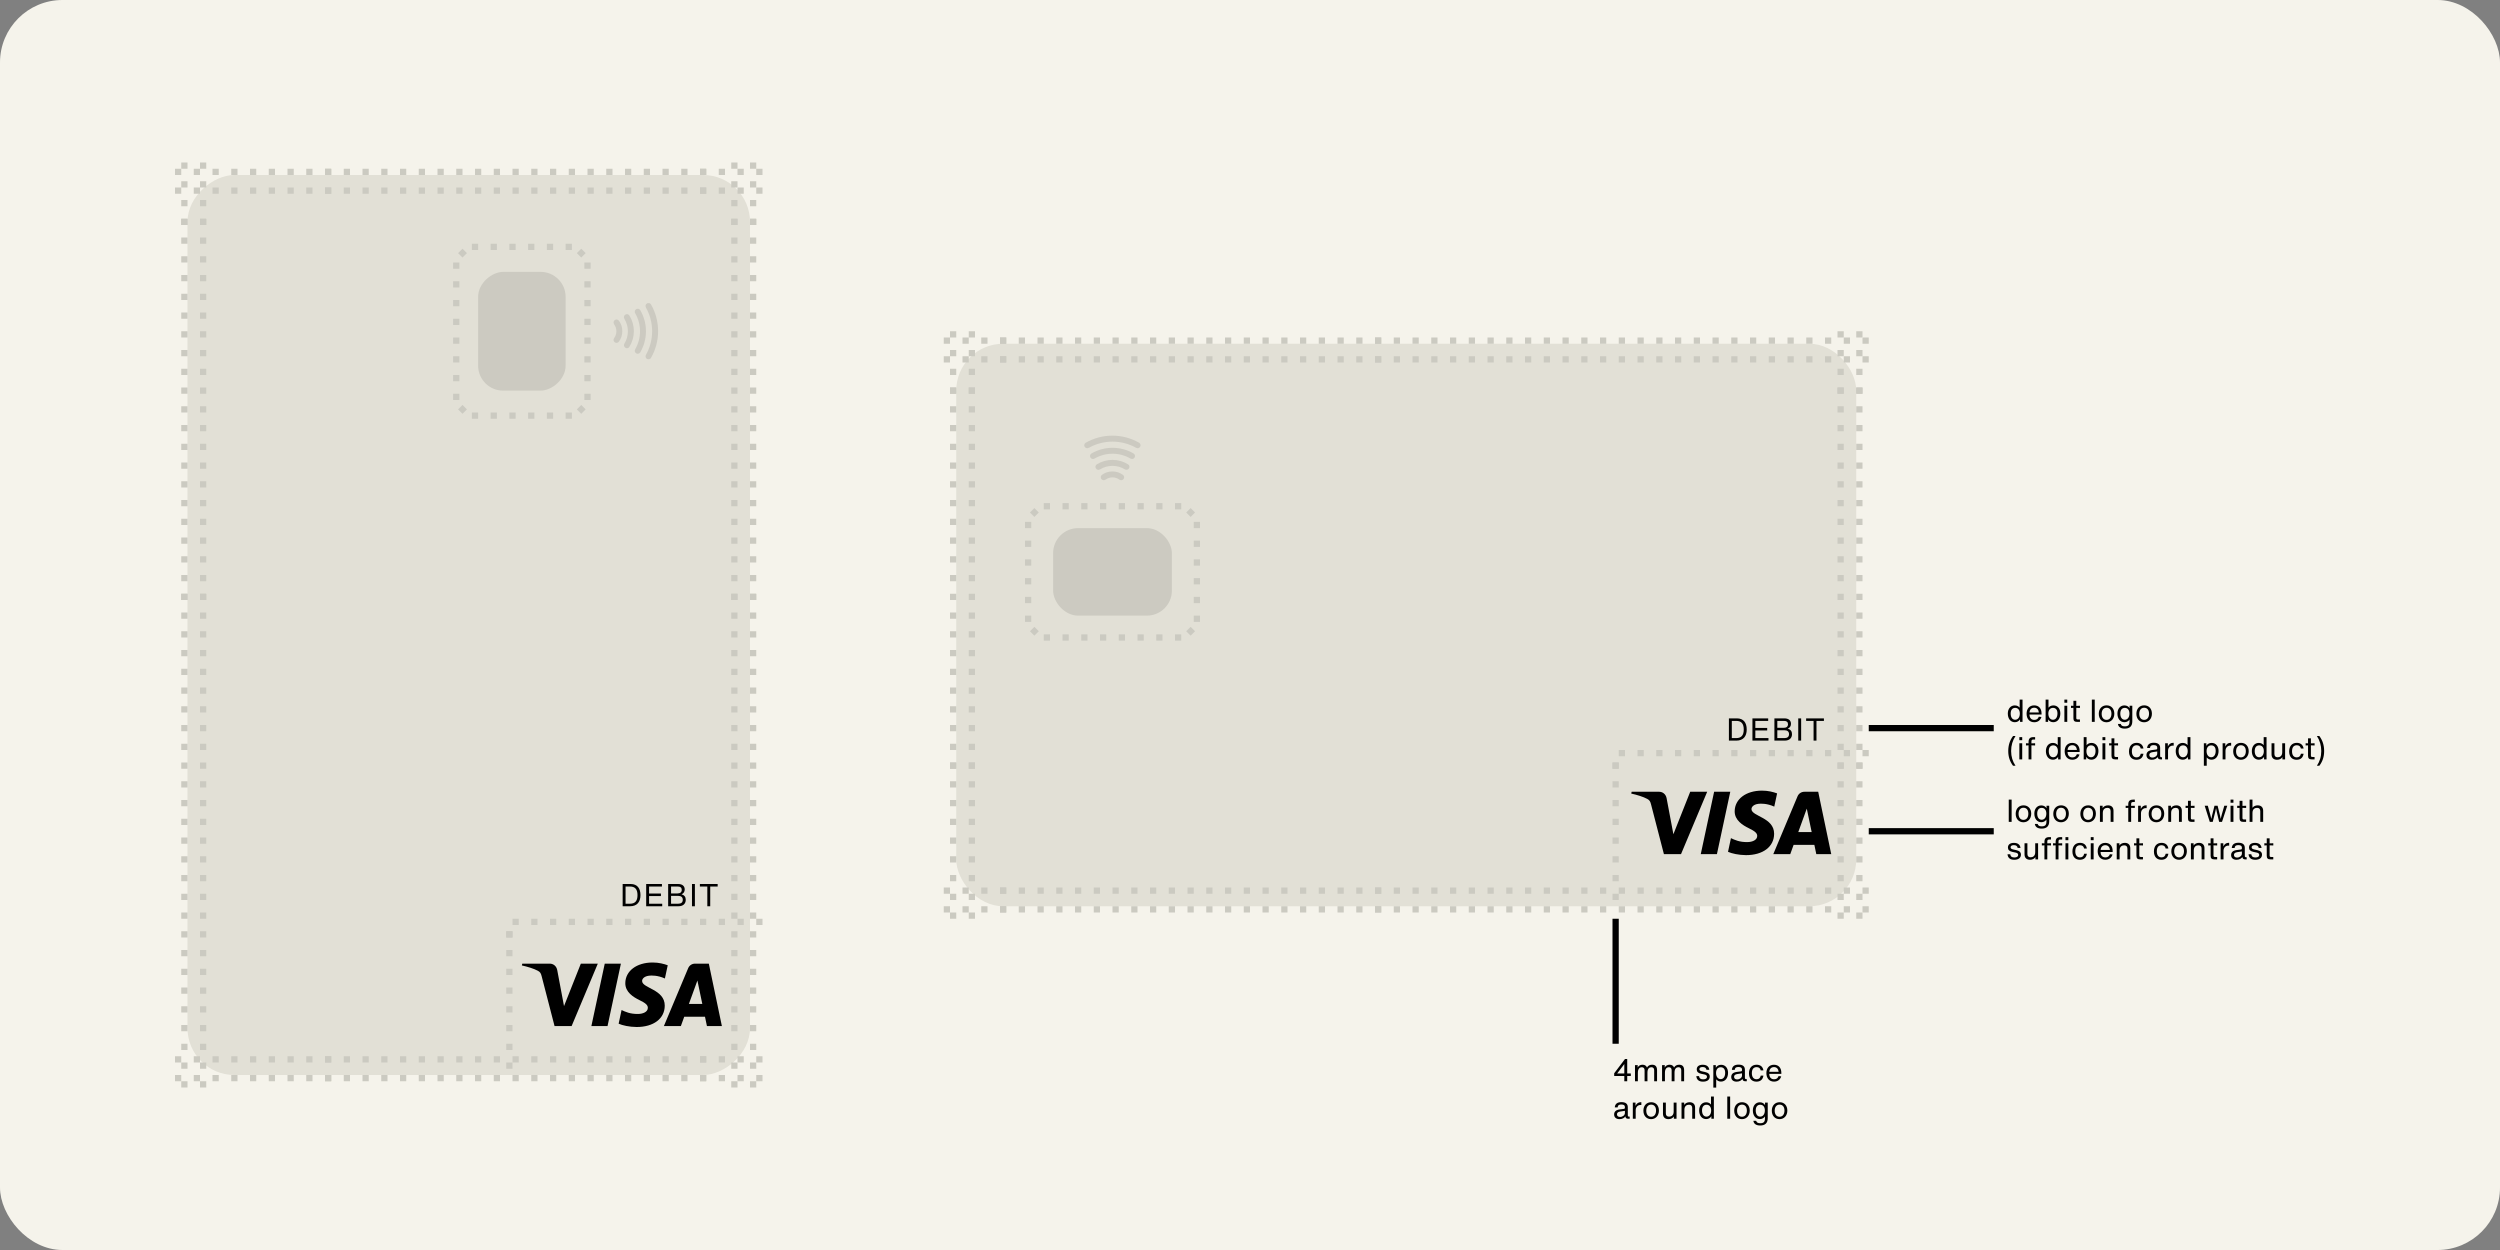 <svg width="800" height="400" viewBox="0 0 800 400" fill="none" xmlns="http://www.w3.org/2000/svg">
<rect x="0" y="0" width="800" height="400" fill="#808080" stroke="none"/>
<g clip-path="url(#clip0_1204_23)">
<rect width="800" height="400" rx="20" fill="#F5F3EB"/>
<rect x="306" y="110" width="288" height="180" rx="15" fill="#E2E0D6"/>
<rect x="240" y="56" width="288" height="180" rx="15" transform="rotate(90 240 56)" fill="#E2E0D6"/>
<rect x="594" y="106" width="2" height="2" fill="#CBCAC1"/>
<rect x="594" y="112" width="2" height="2" fill="#CBCAC1"/>
<rect x="594" y="118" width="2" height="2" fill="#CBCAC1"/>
<rect x="594" y="124" width="2" height="2" fill="#CBCAC1"/>
<rect x="594" y="124" width="2" height="2" fill="#CBCAC1"/>
<rect x="594" y="130" width="2" height="2" fill="#CBCAC1"/>
<rect x="594" y="136" width="2" height="2" fill="#CBCAC1"/>
<rect x="594" y="142" width="2" height="2" fill="#CBCAC1"/>
<rect x="594" y="148" width="2" height="2" fill="#CBCAC1"/>
<rect x="594" y="154" width="2" height="2" fill="#CBCAC1"/>
<rect x="594" y="160" width="2" height="2" fill="#CBCAC1"/>
<rect x="594" y="166" width="2" height="2" fill="#CBCAC1"/>
<rect x="594" y="172" width="2" height="2" fill="#CBCAC1"/>
<rect x="594" y="178" width="2" height="2" fill="#CBCAC1"/>
<rect x="594" y="184" width="2" height="2" fill="#CBCAC1"/>
<rect x="594" y="190" width="2" height="2" fill="#CBCAC1"/>
<rect x="594" y="196" width="2" height="2" fill="#CBCAC1"/>
<rect x="594" y="202" width="2" height="2" fill="#CBCAC1"/>
<rect x="594" y="208" width="2" height="2" fill="#CBCAC1"/>
<rect x="594" y="214" width="2" height="2" fill="#CBCAC1"/>
<rect x="594" y="220" width="2" height="2" fill="#CBCAC1"/>
<rect x="594" y="226" width="2" height="2" fill="#CBCAC1"/>
<rect x="594" y="232" width="2" height="2" fill="#CBCAC1"/>
<rect x="594" y="238" width="2" height="2" fill="#CBCAC1"/>
<rect x="594" y="244" width="2" height="2" fill="#CBCAC1"/>
<rect x="594" y="244" width="2" height="2" fill="#CBCAC1"/>
<rect x="594" y="250" width="2" height="2" fill="#CBCAC1"/>
<rect x="594" y="256" width="2" height="2" fill="#CBCAC1"/>
<rect x="594" y="262" width="2" height="2" fill="#CBCAC1"/>
<rect x="594" y="268" width="2" height="2" fill="#CBCAC1"/>
<rect x="594" y="274" width="2" height="2" fill="#CBCAC1"/>
<rect x="594" y="280" width="2" height="2" fill="#CBCAC1"/>
<rect x="594" y="286" width="2" height="2" fill="#CBCAC1"/>
<rect x="594" y="292" width="2" height="2" fill="#CBCAC1"/>
<rect x="244" y="344" width="2" height="2" transform="rotate(90 244 344)" fill="#CBCAC1"/>
<rect x="238" y="344" width="2" height="2" transform="rotate(90 238 344)" fill="#CBCAC1"/>
<rect x="232" y="344" width="2" height="2" transform="rotate(90 232 344)" fill="#CBCAC1"/>
<rect x="226" y="344" width="2" height="2" transform="rotate(90 226 344)" fill="#CBCAC1"/>
<rect x="226" y="344" width="2" height="2" transform="rotate(90 226 344)" fill="#CBCAC1"/>
<rect x="220" y="344" width="2" height="2" transform="rotate(90 220 344)" fill="#CBCAC1"/>
<rect x="214" y="344" width="2" height="2" transform="rotate(90 214 344)" fill="#CBCAC1"/>
<rect x="208" y="344" width="2" height="2" transform="rotate(90 208 344)" fill="#CBCAC1"/>
<rect x="202" y="344" width="2" height="2" transform="rotate(90 202 344)" fill="#CBCAC1"/>
<rect x="196" y="344" width="2" height="2" transform="rotate(90 196 344)" fill="#CBCAC1"/>
<rect x="190" y="344" width="2" height="2" transform="rotate(90 190 344)" fill="#CBCAC1"/>
<rect x="184" y="344" width="2" height="2" transform="rotate(90 184 344)" fill="#CBCAC1"/>
<rect x="178" y="344" width="2" height="2" transform="rotate(90 178 344)" fill="#CBCAC1"/>
<rect x="172" y="344" width="2" height="2" transform="rotate(90 172 344)" fill="#CBCAC1"/>
<rect x="166" y="344" width="2" height="2" transform="rotate(90 166 344)" fill="#CBCAC1"/>
<rect x="160" y="344" width="2" height="2" transform="rotate(90 160 344)" fill="#CBCAC1"/>
<rect x="154" y="344" width="2" height="2" transform="rotate(90 154 344)" fill="#CBCAC1"/>
<rect x="148" y="344" width="2" height="2" transform="rotate(90 148 344)" fill="#CBCAC1"/>
<rect x="142" y="344" width="2" height="2" transform="rotate(90 142 344)" fill="#CBCAC1"/>
<rect x="136" y="344" width="2" height="2" transform="rotate(90 136 344)" fill="#CBCAC1"/>
<rect x="130" y="344" width="2" height="2" transform="rotate(90 130 344)" fill="#CBCAC1"/>
<rect x="124" y="344" width="2" height="2" transform="rotate(90 124 344)" fill="#CBCAC1"/>
<rect x="118" y="344" width="2" height="2" transform="rotate(90 118 344)" fill="#CBCAC1"/>
<rect x="112" y="344" width="2" height="2" transform="rotate(90 112 344)" fill="#CBCAC1"/>
<rect x="106" y="344" width="2" height="2" transform="rotate(90 106 344)" fill="#CBCAC1"/>
<rect x="106" y="344" width="2" height="2" transform="rotate(90 106 344)" fill="#CBCAC1"/>
<rect x="100" y="344" width="2" height="2" transform="rotate(90 100 344)" fill="#CBCAC1"/>
<rect x="94" y="344" width="2" height="2" transform="rotate(90 94 344)" fill="#CBCAC1"/>
<rect x="88" y="344" width="2" height="2" transform="rotate(90 88 344)" fill="#CBCAC1"/>
<rect x="82" y="344" width="2" height="2" transform="rotate(90 82 344)" fill="#CBCAC1"/>
<rect x="76" y="344" width="2" height="2" transform="rotate(90 76 344)" fill="#CBCAC1"/>
<rect x="70" y="344" width="2" height="2" transform="rotate(90 70 344)" fill="#CBCAC1"/>
<rect x="64" y="344" width="2" height="2" transform="rotate(90 64 344)" fill="#CBCAC1"/>
<rect x="58" y="344" width="2" height="2" transform="rotate(90 58 344)" fill="#CBCAC1"/>
<rect x="588" y="106" width="2" height="2" fill="#CBCAC1"/>
<rect x="588" y="112" width="2" height="2" fill="#CBCAC1"/>
<rect x="588" y="118" width="2" height="2" fill="#CBCAC1"/>
<rect x="588" y="124" width="2" height="2" fill="#CBCAC1"/>
<rect x="588" y="124" width="2" height="2" fill="#CBCAC1"/>
<rect x="588" y="130" width="2" height="2" fill="#CBCAC1"/>
<rect x="588" y="136" width="2" height="2" fill="#CBCAC1"/>
<rect x="588" y="142" width="2" height="2" fill="#CBCAC1"/>
<rect x="588" y="148" width="2" height="2" fill="#CBCAC1"/>
<rect x="588" y="154" width="2" height="2" fill="#CBCAC1"/>
<rect x="588" y="160" width="2" height="2" fill="#CBCAC1"/>
<rect x="588" y="166" width="2" height="2" fill="#CBCAC1"/>
<rect x="588" y="172" width="2" height="2" fill="#CBCAC1"/>
<rect x="588" y="178" width="2" height="2" fill="#CBCAC1"/>
<rect x="588" y="184" width="2" height="2" fill="#CBCAC1"/>
<rect x="588" y="190" width="2" height="2" fill="#CBCAC1"/>
<rect x="588" y="196" width="2" height="2" fill="#CBCAC1"/>
<rect x="588" y="202" width="2" height="2" fill="#CBCAC1"/>
<rect x="588" y="208" width="2" height="2" fill="#CBCAC1"/>
<rect x="588" y="214" width="2" height="2" fill="#CBCAC1"/>
<rect x="588" y="220" width="2" height="2" fill="#CBCAC1"/>
<rect x="588" y="226" width="2" height="2" fill="#CBCAC1"/>
<rect x="588" y="232" width="2" height="2" fill="#CBCAC1"/>
<rect x="588" y="238" width="2" height="2" fill="#CBCAC1"/>
<rect x="588" y="244" width="2" height="2" fill="#CBCAC1"/>
<rect x="588" y="244" width="2" height="2" fill="#CBCAC1"/>
<rect x="588" y="250" width="2" height="2" fill="#CBCAC1"/>
<rect x="588" y="256" width="2" height="2" fill="#CBCAC1"/>
<rect x="588" y="262" width="2" height="2" fill="#CBCAC1"/>
<rect x="588" y="268" width="2" height="2" fill="#CBCAC1"/>
<rect x="588" y="274" width="2" height="2" fill="#CBCAC1"/>
<rect x="588" y="280" width="2" height="2" fill="#CBCAC1"/>
<rect x="588" y="286" width="2" height="2" fill="#CBCAC1"/>
<rect x="588" y="292" width="2" height="2" fill="#CBCAC1"/>
<rect x="244" y="338" width="2" height="2" transform="rotate(90 244 338)" fill="#CBCAC1"/>
<rect x="238" y="338" width="2" height="2" transform="rotate(90 238 338)" fill="#CBCAC1"/>
<rect x="232" y="338" width="2" height="2" transform="rotate(90 232 338)" fill="#CBCAC1"/>
<rect x="226" y="338" width="2" height="2" transform="rotate(90 226 338)" fill="#CBCAC1"/>
<rect x="226" y="338" width="2" height="2" transform="rotate(90 226 338)" fill="#CBCAC1"/>
<rect x="220" y="338" width="2" height="2" transform="rotate(90 220 338)" fill="#CBCAC1"/>
<rect x="214" y="338" width="2" height="2" transform="rotate(90 214 338)" fill="#CBCAC1"/>
<rect x="208" y="338" width="2" height="2" transform="rotate(90 208 338)" fill="#CBCAC1"/>
<rect x="202" y="338" width="2" height="2" transform="rotate(90 202 338)" fill="#CBCAC1"/>
<rect x="196" y="338" width="2" height="2" transform="rotate(90 196 338)" fill="#CBCAC1"/>
<rect x="190" y="338" width="2" height="2" transform="rotate(90 190 338)" fill="#CBCAC1"/>
<rect x="184" y="338" width="2" height="2" transform="rotate(90 184 338)" fill="#CBCAC1"/>
<rect x="178" y="338" width="2" height="2" transform="rotate(90 178 338)" fill="#CBCAC1"/>
<rect x="172" y="338" width="2" height="2" transform="rotate(90 172 338)" fill="#CBCAC1"/>
<rect x="166" y="338" width="2" height="2" transform="rotate(90 166 338)" fill="#CBCAC1"/>
<rect x="160" y="338" width="2" height="2" transform="rotate(90 160 338)" fill="#CBCAC1"/>
<rect x="154" y="338" width="2" height="2" transform="rotate(90 154 338)" fill="#CBCAC1"/>
<rect x="148" y="338" width="2" height="2" transform="rotate(90 148 338)" fill="#CBCAC1"/>
<rect x="142" y="338" width="2" height="2" transform="rotate(90 142 338)" fill="#CBCAC1"/>
<rect x="136" y="338" width="2" height="2" transform="rotate(90 136 338)" fill="#CBCAC1"/>
<rect x="130" y="338" width="2" height="2" transform="rotate(90 130 338)" fill="#CBCAC1"/>
<rect x="124" y="338" width="2" height="2" transform="rotate(90 124 338)" fill="#CBCAC1"/>
<rect x="118" y="338" width="2" height="2" transform="rotate(90 118 338)" fill="#CBCAC1"/>
<rect x="112" y="338" width="2" height="2" transform="rotate(90 112 338)" fill="#CBCAC1"/>
<rect x="106" y="338" width="2" height="2" transform="rotate(90 106 338)" fill="#CBCAC1"/>
<rect x="106" y="338" width="2" height="2" transform="rotate(90 106 338)" fill="#CBCAC1"/>
<rect x="100" y="338" width="2" height="2" transform="rotate(90 100 338)" fill="#CBCAC1"/>
<rect x="94" y="338" width="2" height="2" transform="rotate(90 94 338)" fill="#CBCAC1"/>
<rect x="88" y="338" width="2" height="2" transform="rotate(90 88 338)" fill="#CBCAC1"/>
<rect x="82" y="338" width="2" height="2" transform="rotate(90 82 338)" fill="#CBCAC1"/>
<rect x="76" y="338" width="2" height="2" transform="rotate(90 76 338)" fill="#CBCAC1"/>
<rect x="70" y="338" width="2" height="2" transform="rotate(90 70 338)" fill="#CBCAC1"/>
<rect x="64" y="338" width="2" height="2" transform="rotate(90 64 338)" fill="#CBCAC1"/>
<rect x="58" y="338" width="2" height="2" transform="rotate(90 58 338)" fill="#CBCAC1"/>
<rect x="516" y="244" width="2" height="2" fill="#CBCAC1"/>
<rect x="516" y="244" width="2" height="2" fill="#CBCAC1"/>
<rect x="516" y="250" width="2" height="2" fill="#CBCAC1"/>
<rect x="516" y="256" width="2" height="2" fill="#CBCAC1"/>
<rect x="516" y="262" width="2" height="2" fill="#CBCAC1"/>
<rect x="516" y="268" width="2" height="2" fill="#CBCAC1"/>
<rect x="516" y="274" width="2" height="2" fill="#CBCAC1"/>
<rect x="516" y="280" width="2" height="2" fill="#CBCAC1"/>
<rect x="516" y="286" width="2" height="2" fill="#CBCAC1"/>
<rect x="162" y="298" width="2" height="2" fill="#CBCAC1"/>
<rect x="162" y="298" width="2" height="2" fill="#CBCAC1"/>
<rect x="162" y="304" width="2" height="2" fill="#CBCAC1"/>
<rect x="162" y="310" width="2" height="2" fill="#CBCAC1"/>
<rect x="162" y="316" width="2" height="2" fill="#CBCAC1"/>
<rect x="162" y="322" width="2" height="2" fill="#CBCAC1"/>
<rect x="162" y="328" width="2" height="2" fill="#CBCAC1"/>
<rect x="162" y="334" width="2" height="2" fill="#CBCAC1"/>
<rect x="162" y="340" width="2" height="2" fill="#CBCAC1"/>
<rect x="310" y="106" width="2" height="2" fill="#CBCAC1"/>
<rect x="310" y="112" width="2" height="2" fill="#CBCAC1"/>
<rect x="310" y="118" width="2" height="2" fill="#CBCAC1"/>
<rect x="310" y="124" width="2" height="2" fill="#CBCAC1"/>
<rect x="310" y="124" width="2" height="2" fill="#CBCAC1"/>
<rect x="310" y="130" width="2" height="2" fill="#CBCAC1"/>
<rect x="310" y="136" width="2" height="2" fill="#CBCAC1"/>
<rect x="310" y="142" width="2" height="2" fill="#CBCAC1"/>
<rect x="310" y="148" width="2" height="2" fill="#CBCAC1"/>
<rect x="310" y="154" width="2" height="2" fill="#CBCAC1"/>
<rect x="310" y="160" width="2" height="2" fill="#CBCAC1"/>
<rect x="310" y="166" width="2" height="2" fill="#CBCAC1"/>
<rect x="310" y="172" width="2" height="2" fill="#CBCAC1"/>
<rect x="310" y="178" width="2" height="2" fill="#CBCAC1"/>
<rect x="310" y="184" width="2" height="2" fill="#CBCAC1"/>
<rect x="310" y="190" width="2" height="2" fill="#CBCAC1"/>
<rect x="310" y="196" width="2" height="2" fill="#CBCAC1"/>
<rect x="310" y="202" width="2" height="2" fill="#CBCAC1"/>
<rect x="310" y="208" width="2" height="2" fill="#CBCAC1"/>
<rect x="310" y="214" width="2" height="2" fill="#CBCAC1"/>
<rect x="310" y="220" width="2" height="2" fill="#CBCAC1"/>
<rect x="310" y="226" width="2" height="2" fill="#CBCAC1"/>
<rect x="310" y="232" width="2" height="2" fill="#CBCAC1"/>
<rect x="310" y="238" width="2" height="2" fill="#CBCAC1"/>
<rect x="310" y="244" width="2" height="2" fill="#CBCAC1"/>
<rect x="310" y="244" width="2" height="2" fill="#CBCAC1"/>
<rect x="310" y="250" width="2" height="2" fill="#CBCAC1"/>
<rect x="310" y="256" width="2" height="2" fill="#CBCAC1"/>
<rect x="310" y="262" width="2" height="2" fill="#CBCAC1"/>
<rect x="310" y="268" width="2" height="2" fill="#CBCAC1"/>
<rect x="310" y="274" width="2" height="2" fill="#CBCAC1"/>
<rect x="310" y="280" width="2" height="2" fill="#CBCAC1"/>
<rect x="310" y="286" width="2" height="2" fill="#CBCAC1"/>
<rect x="310" y="292" width="2" height="2" fill="#CBCAC1"/>
<rect x="244" y="60" width="2" height="2" transform="rotate(90 244 60)" fill="#CBCAC1"/>
<rect x="238" y="60" width="2" height="2" transform="rotate(90 238 60)" fill="#CBCAC1"/>
<rect x="232" y="60" width="2" height="2" transform="rotate(90 232 60)" fill="#CBCAC1"/>
<rect x="226" y="60" width="2" height="2" transform="rotate(90 226 60)" fill="#CBCAC1"/>
<rect x="226" y="60" width="2" height="2" transform="rotate(90 226 60)" fill="#CBCAC1"/>
<rect x="220" y="60" width="2" height="2" transform="rotate(90 220 60)" fill="#CBCAC1"/>
<rect x="214" y="60" width="2" height="2" transform="rotate(90 214 60)" fill="#CBCAC1"/>
<rect x="208" y="60" width="2" height="2" transform="rotate(90 208 60)" fill="#CBCAC1"/>
<rect x="202" y="60" width="2" height="2" transform="rotate(90 202 60)" fill="#CBCAC1"/>
<rect x="196" y="60" width="2" height="2" transform="rotate(90 196 60)" fill="#CBCAC1"/>
<rect x="190" y="60" width="2" height="2" transform="rotate(90 190 60)" fill="#CBCAC1"/>
<rect x="184" y="60" width="2" height="2" transform="rotate(90 184 60)" fill="#CBCAC1"/>
<rect x="178" y="60" width="2" height="2" transform="rotate(90 178 60)" fill="#CBCAC1"/>
<rect x="172" y="60" width="2" height="2" transform="rotate(90 172 60)" fill="#CBCAC1"/>
<rect x="166" y="60" width="2" height="2" transform="rotate(90 166 60)" fill="#CBCAC1"/>
<rect x="160" y="60" width="2" height="2" transform="rotate(90 160 60)" fill="#CBCAC1"/>
<rect x="154" y="60" width="2" height="2" transform="rotate(90 154 60)" fill="#CBCAC1"/>
<rect x="148" y="60" width="2" height="2" transform="rotate(90 148 60)" fill="#CBCAC1"/>
<rect x="142" y="60" width="2" height="2" transform="rotate(90 142 60)" fill="#CBCAC1"/>
<rect x="136" y="60" width="2" height="2" transform="rotate(90 136 60)" fill="#CBCAC1"/>
<rect x="130" y="60" width="2" height="2" transform="rotate(90 130 60)" fill="#CBCAC1"/>
<rect x="124" y="60" width="2" height="2" transform="rotate(90 124 60)" fill="#CBCAC1"/>
<rect x="118" y="60" width="2" height="2" transform="rotate(90 118 60)" fill="#CBCAC1"/>
<rect x="112" y="60" width="2" height="2" transform="rotate(90 112 60)" fill="#CBCAC1"/>
<rect x="106" y="60" width="2" height="2" transform="rotate(90 106 60)" fill="#CBCAC1"/>
<rect x="106" y="60" width="2" height="2" transform="rotate(90 106 60)" fill="#CBCAC1"/>
<rect x="100" y="60" width="2" height="2" transform="rotate(90 100 60)" fill="#CBCAC1"/>
<rect x="94" y="60" width="2" height="2" transform="rotate(90 94 60)" fill="#CBCAC1"/>
<rect x="88" y="60" width="2" height="2" transform="rotate(90 88 60)" fill="#CBCAC1"/>
<rect x="82" y="60" width="2" height="2" transform="rotate(90 82 60)" fill="#CBCAC1"/>
<rect x="76" y="60" width="2" height="2" transform="rotate(90 76 60)" fill="#CBCAC1"/>
<rect x="70" y="60" width="2" height="2" transform="rotate(90 70 60)" fill="#CBCAC1"/>
<rect x="64" y="60" width="2" height="2" transform="rotate(90 64 60)" fill="#CBCAC1"/>
<rect x="58" y="60" width="2" height="2" transform="rotate(90 58 60)" fill="#CBCAC1"/>
<rect x="302" y="110" width="2" height="2" transform="rotate(-90 302 110)" fill="#CBCAC1"/>
<rect x="308" y="110" width="2" height="2" transform="rotate(-90 308 110)" fill="#CBCAC1"/>
<rect x="314" y="110" width="2" height="2" transform="rotate(-90 314 110)" fill="#CBCAC1"/>
<rect x="320" y="110" width="2" height="2" transform="rotate(-90 320 110)" fill="#CBCAC1"/>
<rect x="320" y="110" width="2" height="2" transform="rotate(-90 320 110)" fill="#CBCAC1"/>
<rect x="326" y="110" width="2" height="2" transform="rotate(-90 326 110)" fill="#CBCAC1"/>
<rect x="332" y="110" width="2" height="2" transform="rotate(-90 332 110)" fill="#CBCAC1"/>
<rect x="338" y="110" width="2" height="2" transform="rotate(-90 338 110)" fill="#CBCAC1"/>
<rect x="344" y="110" width="2" height="2" transform="rotate(-90 344 110)" fill="#CBCAC1"/>
<rect x="350" y="110" width="2" height="2" transform="rotate(-90 350 110)" fill="#CBCAC1"/>
<rect x="356" y="110" width="2" height="2" transform="rotate(-90 356 110)" fill="#CBCAC1"/>
<rect x="362" y="110" width="2" height="2" transform="rotate(-90 362 110)" fill="#CBCAC1"/>
<rect x="368" y="110" width="2" height="2" transform="rotate(-90 368 110)" fill="#CBCAC1"/>
<rect x="374" y="110" width="2" height="2" transform="rotate(-90 374 110)" fill="#CBCAC1"/>
<rect x="380" y="110" width="2" height="2" transform="rotate(-90 380 110)" fill="#CBCAC1"/>
<rect x="386" y="110" width="2" height="2" transform="rotate(-90 386 110)" fill="#CBCAC1"/>
<rect x="392" y="110" width="2" height="2" transform="rotate(-90 392 110)" fill="#CBCAC1"/>
<rect x="398" y="110" width="2" height="2" transform="rotate(-90 398 110)" fill="#CBCAC1"/>
<rect x="404" y="110" width="2" height="2" transform="rotate(-90 404 110)" fill="#CBCAC1"/>
<rect x="410" y="110" width="2" height="2" transform="rotate(-90 410 110)" fill="#CBCAC1"/>
<rect x="416" y="110" width="2" height="2" transform="rotate(-90 416 110)" fill="#CBCAC1"/>
<rect x="422" y="110" width="2" height="2" transform="rotate(-90 422 110)" fill="#CBCAC1"/>
<rect x="428" y="110" width="2" height="2" transform="rotate(-90 428 110)" fill="#CBCAC1"/>
<rect x="434" y="110" width="2" height="2" transform="rotate(-90 434 110)" fill="#CBCAC1"/>
<rect x="440" y="110" width="2" height="2" transform="rotate(-90 440 110)" fill="#CBCAC1"/>
<rect x="440" y="110" width="2" height="2" transform="rotate(-90 440 110)" fill="#CBCAC1"/>
<rect x="446" y="110" width="2" height="2" transform="rotate(-90 446 110)" fill="#CBCAC1"/>
<rect x="452" y="110" width="2" height="2" transform="rotate(-90 452 110)" fill="#CBCAC1"/>
<rect x="458" y="110" width="2" height="2" transform="rotate(-90 458 110)" fill="#CBCAC1"/>
<rect x="464" y="110" width="2" height="2" transform="rotate(-90 464 110)" fill="#CBCAC1"/>
<rect x="470" y="110" width="2" height="2" transform="rotate(-90 470 110)" fill="#CBCAC1"/>
<rect x="476" y="110" width="2" height="2" transform="rotate(-90 476 110)" fill="#CBCAC1"/>
<rect x="482" y="110" width="2" height="2" transform="rotate(-90 482 110)" fill="#CBCAC1"/>
<rect x="488" y="110" width="2" height="2" transform="rotate(-90 488 110)" fill="#CBCAC1"/>
<rect x="494" y="110" width="2" height="2" transform="rotate(-90 494 110)" fill="#CBCAC1"/>
<rect x="500" y="110" width="2" height="2" transform="rotate(-90 500 110)" fill="#CBCAC1"/>
<rect x="506" y="110" width="2" height="2" transform="rotate(-90 506 110)" fill="#CBCAC1"/>
<rect x="512" y="110" width="2" height="2" transform="rotate(-90 512 110)" fill="#CBCAC1"/>
<rect x="518" y="110" width="2" height="2" transform="rotate(-90 518 110)" fill="#CBCAC1"/>
<rect x="524" y="110" width="2" height="2" transform="rotate(-90 524 110)" fill="#CBCAC1"/>
<rect x="530" y="110" width="2" height="2" transform="rotate(-90 530 110)" fill="#CBCAC1"/>
<rect x="536" y="110" width="2" height="2" transform="rotate(-90 536 110)" fill="#CBCAC1"/>
<rect x="542" y="110" width="2" height="2" transform="rotate(-90 542 110)" fill="#CBCAC1"/>
<rect x="548" y="110" width="2" height="2" transform="rotate(-90 548 110)" fill="#CBCAC1"/>
<rect x="554" y="110" width="2" height="2" transform="rotate(-90 554 110)" fill="#CBCAC1"/>
<rect x="560" y="110" width="2" height="2" transform="rotate(-90 560 110)" fill="#CBCAC1"/>
<rect x="566" y="110" width="2" height="2" transform="rotate(-90 566 110)" fill="#CBCAC1"/>
<rect x="572" y="110" width="2" height="2" transform="rotate(-90 572 110)" fill="#CBCAC1"/>
<rect x="578" y="110" width="2" height="2" transform="rotate(-90 578 110)" fill="#CBCAC1"/>
<rect x="584" y="110" width="2" height="2" transform="rotate(-90 584 110)" fill="#CBCAC1"/>
<rect x="590" y="110" width="2" height="2" transform="rotate(-90 590 110)" fill="#CBCAC1"/>
<rect x="596" y="110" width="2" height="2" transform="rotate(-90 596 110)" fill="#CBCAC1"/>
<rect x="240" y="52" width="2" height="2" fill="#CBCAC1"/>
<rect x="240" y="58" width="2" height="2" fill="#CBCAC1"/>
<rect x="240" y="64" width="2" height="2" fill="#CBCAC1"/>
<rect x="240" y="70" width="2" height="2" fill="#CBCAC1"/>
<rect x="240" y="70" width="2" height="2" fill="#CBCAC1"/>
<rect x="240" y="76" width="2" height="2" fill="#CBCAC1"/>
<rect x="240" y="82" width="2" height="2" fill="#CBCAC1"/>
<rect x="240" y="88" width="2" height="2" fill="#CBCAC1"/>
<rect x="240" y="94" width="2" height="2" fill="#CBCAC1"/>
<rect x="240" y="100" width="2" height="2" fill="#CBCAC1"/>
<rect x="240" y="106" width="2" height="2" fill="#CBCAC1"/>
<rect x="240" y="112" width="2" height="2" fill="#CBCAC1"/>
<rect x="240" y="118" width="2" height="2" fill="#CBCAC1"/>
<rect x="240" y="124" width="2" height="2" fill="#CBCAC1"/>
<rect x="240" y="130" width="2" height="2" fill="#CBCAC1"/>
<rect x="240" y="136" width="2" height="2" fill="#CBCAC1"/>
<rect x="240" y="142" width="2" height="2" fill="#CBCAC1"/>
<rect x="240" y="148" width="2" height="2" fill="#CBCAC1"/>
<rect x="240" y="154" width="2" height="2" fill="#CBCAC1"/>
<rect x="240" y="160" width="2" height="2" fill="#CBCAC1"/>
<rect x="240" y="166" width="2" height="2" fill="#CBCAC1"/>
<rect x="240" y="172" width="2" height="2" fill="#CBCAC1"/>
<rect x="240" y="178" width="2" height="2" fill="#CBCAC1"/>
<rect x="240" y="184" width="2" height="2" fill="#CBCAC1"/>
<rect x="240" y="190" width="2" height="2" fill="#CBCAC1"/>
<rect x="240" y="190" width="2" height="2" fill="#CBCAC1"/>
<rect x="240" y="196" width="2" height="2" fill="#CBCAC1"/>
<rect x="240" y="202" width="2" height="2" fill="#CBCAC1"/>
<rect x="240" y="208" width="2" height="2" fill="#CBCAC1"/>
<rect x="240" y="214" width="2" height="2" fill="#CBCAC1"/>
<rect x="240" y="220" width="2" height="2" fill="#CBCAC1"/>
<rect x="240" y="226" width="2" height="2" fill="#CBCAC1"/>
<rect x="240" y="232" width="2" height="2" fill="#CBCAC1"/>
<rect x="240" y="238" width="2" height="2" fill="#CBCAC1"/>
<rect x="240" y="244" width="2" height="2" fill="#CBCAC1"/>
<rect x="240" y="250" width="2" height="2" fill="#CBCAC1"/>
<rect x="240" y="256" width="2" height="2" fill="#CBCAC1"/>
<rect x="240" y="262" width="2" height="2" fill="#CBCAC1"/>
<rect x="240" y="268" width="2" height="2" fill="#CBCAC1"/>
<rect x="240" y="274" width="2" height="2" fill="#CBCAC1"/>
<rect x="240" y="280" width="2" height="2" fill="#CBCAC1"/>
<rect x="240" y="286" width="2" height="2" fill="#CBCAC1"/>
<rect x="240" y="292" width="2" height="2" fill="#CBCAC1"/>
<rect x="240" y="298" width="2" height="2" fill="#CBCAC1"/>
<rect x="240" y="304" width="2" height="2" fill="#CBCAC1"/>
<rect x="240" y="310" width="2" height="2" fill="#CBCAC1"/>
<rect x="240" y="316" width="2" height="2" fill="#CBCAC1"/>
<rect x="240" y="322" width="2" height="2" fill="#CBCAC1"/>
<rect x="240" y="328" width="2" height="2" fill="#CBCAC1"/>
<rect x="240" y="334" width="2" height="2" fill="#CBCAC1"/>
<rect x="240" y="340" width="2" height="2" fill="#CBCAC1"/>
<rect x="240" y="346" width="2" height="2" fill="#CBCAC1"/>
<rect x="302" y="116" width="2" height="2" transform="rotate(-90 302 116)" fill="#CBCAC1"/>
<rect x="308" y="116" width="2" height="2" transform="rotate(-90 308 116)" fill="#CBCAC1"/>
<rect x="314" y="116" width="2" height="2" transform="rotate(-90 314 116)" fill="#CBCAC1"/>
<rect x="320" y="116" width="2" height="2" transform="rotate(-90 320 116)" fill="#CBCAC1"/>
<rect x="320" y="116" width="2" height="2" transform="rotate(-90 320 116)" fill="#CBCAC1"/>
<rect x="326" y="116" width="2" height="2" transform="rotate(-90 326 116)" fill="#CBCAC1"/>
<rect x="332" y="116" width="2" height="2" transform="rotate(-90 332 116)" fill="#CBCAC1"/>
<rect x="338" y="116" width="2" height="2" transform="rotate(-90 338 116)" fill="#CBCAC1"/>
<rect x="344" y="116" width="2" height="2" transform="rotate(-90 344 116)" fill="#CBCAC1"/>
<rect x="350" y="116" width="2" height="2" transform="rotate(-90 350 116)" fill="#CBCAC1"/>
<rect x="356" y="116" width="2" height="2" transform="rotate(-90 356 116)" fill="#CBCAC1"/>
<rect x="362" y="116" width="2" height="2" transform="rotate(-90 362 116)" fill="#CBCAC1"/>
<rect x="368" y="116" width="2" height="2" transform="rotate(-90 368 116)" fill="#CBCAC1"/>
<rect x="374" y="116" width="2" height="2" transform="rotate(-90 374 116)" fill="#CBCAC1"/>
<rect x="380" y="116" width="2" height="2" transform="rotate(-90 380 116)" fill="#CBCAC1"/>
<rect x="386" y="116" width="2" height="2" transform="rotate(-90 386 116)" fill="#CBCAC1"/>
<rect x="392" y="116" width="2" height="2" transform="rotate(-90 392 116)" fill="#CBCAC1"/>
<rect x="398" y="116" width="2" height="2" transform="rotate(-90 398 116)" fill="#CBCAC1"/>
<rect x="404" y="116" width="2" height="2" transform="rotate(-90 404 116)" fill="#CBCAC1"/>
<rect x="410" y="116" width="2" height="2" transform="rotate(-90 410 116)" fill="#CBCAC1"/>
<rect x="416" y="116" width="2" height="2" transform="rotate(-90 416 116)" fill="#CBCAC1"/>
<rect x="422" y="116" width="2" height="2" transform="rotate(-90 422 116)" fill="#CBCAC1"/>
<rect x="428" y="116" width="2" height="2" transform="rotate(-90 428 116)" fill="#CBCAC1"/>
<rect x="434" y="116" width="2" height="2" transform="rotate(-90 434 116)" fill="#CBCAC1"/>
<rect x="440" y="116" width="2" height="2" transform="rotate(-90 440 116)" fill="#CBCAC1"/>
<rect x="440" y="116" width="2" height="2" transform="rotate(-90 440 116)" fill="#CBCAC1"/>
<rect x="446" y="116" width="2" height="2" transform="rotate(-90 446 116)" fill="#CBCAC1"/>
<rect x="452" y="116" width="2" height="2" transform="rotate(-90 452 116)" fill="#CBCAC1"/>
<rect x="458" y="116" width="2" height="2" transform="rotate(-90 458 116)" fill="#CBCAC1"/>
<rect x="464" y="116" width="2" height="2" transform="rotate(-90 464 116)" fill="#CBCAC1"/>
<rect x="470" y="116" width="2" height="2" transform="rotate(-90 470 116)" fill="#CBCAC1"/>
<rect x="476" y="116" width="2" height="2" transform="rotate(-90 476 116)" fill="#CBCAC1"/>
<rect x="482" y="116" width="2" height="2" transform="rotate(-90 482 116)" fill="#CBCAC1"/>
<rect x="488" y="116" width="2" height="2" transform="rotate(-90 488 116)" fill="#CBCAC1"/>
<rect x="494" y="116" width="2" height="2" transform="rotate(-90 494 116)" fill="#CBCAC1"/>
<rect x="500" y="116" width="2" height="2" transform="rotate(-90 500 116)" fill="#CBCAC1"/>
<rect x="506" y="116" width="2" height="2" transform="rotate(-90 506 116)" fill="#CBCAC1"/>
<rect x="512" y="116" width="2" height="2" transform="rotate(-90 512 116)" fill="#CBCAC1"/>
<rect x="518" y="116" width="2" height="2" transform="rotate(-90 518 116)" fill="#CBCAC1"/>
<rect x="524" y="116" width="2" height="2" transform="rotate(-90 524 116)" fill="#CBCAC1"/>
<rect x="530" y="116" width="2" height="2" transform="rotate(-90 530 116)" fill="#CBCAC1"/>
<rect x="536" y="116" width="2" height="2" transform="rotate(-90 536 116)" fill="#CBCAC1"/>
<rect x="542" y="116" width="2" height="2" transform="rotate(-90 542 116)" fill="#CBCAC1"/>
<rect x="548" y="116" width="2" height="2" transform="rotate(-90 548 116)" fill="#CBCAC1"/>
<rect x="554" y="116" width="2" height="2" transform="rotate(-90 554 116)" fill="#CBCAC1"/>
<rect x="560" y="116" width="2" height="2" transform="rotate(-90 560 116)" fill="#CBCAC1"/>
<rect x="566" y="116" width="2" height="2" transform="rotate(-90 566 116)" fill="#CBCAC1"/>
<rect x="572" y="116" width="2" height="2" transform="rotate(-90 572 116)" fill="#CBCAC1"/>
<rect x="578" y="116" width="2" height="2" transform="rotate(-90 578 116)" fill="#CBCAC1"/>
<rect x="584" y="116" width="2" height="2" transform="rotate(-90 584 116)" fill="#CBCAC1"/>
<rect x="590" y="116" width="2" height="2" transform="rotate(-90 590 116)" fill="#CBCAC1"/>
<rect x="596" y="116" width="2" height="2" transform="rotate(-90 596 116)" fill="#CBCAC1"/>
<rect x="234" y="52" width="2" height="2" fill="#CBCAC1"/>
<rect x="234" y="58" width="2" height="2" fill="#CBCAC1"/>
<rect x="234" y="64" width="2" height="2" fill="#CBCAC1"/>
<rect x="234" y="70" width="2" height="2" fill="#CBCAC1"/>
<rect x="234" y="70" width="2" height="2" fill="#CBCAC1"/>
<rect x="234" y="76" width="2" height="2" fill="#CBCAC1"/>
<rect x="234" y="82" width="2" height="2" fill="#CBCAC1"/>
<rect x="234" y="88" width="2" height="2" fill="#CBCAC1"/>
<rect x="234" y="94" width="2" height="2" fill="#CBCAC1"/>
<rect x="234" y="100" width="2" height="2" fill="#CBCAC1"/>
<rect x="234" y="106" width="2" height="2" fill="#CBCAC1"/>
<rect x="234" y="112" width="2" height="2" fill="#CBCAC1"/>
<rect x="234" y="118" width="2" height="2" fill="#CBCAC1"/>
<rect x="234" y="124" width="2" height="2" fill="#CBCAC1"/>
<rect x="234" y="130" width="2" height="2" fill="#CBCAC1"/>
<rect x="234" y="136" width="2" height="2" fill="#CBCAC1"/>
<rect x="234" y="142" width="2" height="2" fill="#CBCAC1"/>
<rect x="234" y="148" width="2" height="2" fill="#CBCAC1"/>
<rect x="234" y="154" width="2" height="2" fill="#CBCAC1"/>
<rect x="234" y="160" width="2" height="2" fill="#CBCAC1"/>
<rect x="234" y="166" width="2" height="2" fill="#CBCAC1"/>
<rect x="234" y="172" width="2" height="2" fill="#CBCAC1"/>
<rect x="234" y="178" width="2" height="2" fill="#CBCAC1"/>
<rect x="234" y="184" width="2" height="2" fill="#CBCAC1"/>
<rect x="234" y="190" width="2" height="2" fill="#CBCAC1"/>
<rect x="234" y="190" width="2" height="2" fill="#CBCAC1"/>
<rect x="234" y="196" width="2" height="2" fill="#CBCAC1"/>
<rect x="234" y="202" width="2" height="2" fill="#CBCAC1"/>
<rect x="234" y="208" width="2" height="2" fill="#CBCAC1"/>
<rect x="234" y="214" width="2" height="2" fill="#CBCAC1"/>
<rect x="234" y="220" width="2" height="2" fill="#CBCAC1"/>
<rect x="234" y="226" width="2" height="2" fill="#CBCAC1"/>
<rect x="234" y="232" width="2" height="2" fill="#CBCAC1"/>
<rect x="234" y="238" width="2" height="2" fill="#CBCAC1"/>
<rect x="234" y="244" width="2" height="2" fill="#CBCAC1"/>
<rect x="234" y="250" width="2" height="2" fill="#CBCAC1"/>
<rect x="234" y="256" width="2" height="2" fill="#CBCAC1"/>
<rect x="234" y="262" width="2" height="2" fill="#CBCAC1"/>
<rect x="234" y="268" width="2" height="2" fill="#CBCAC1"/>
<rect x="234" y="274" width="2" height="2" fill="#CBCAC1"/>
<rect x="234" y="280" width="2" height="2" fill="#CBCAC1"/>
<rect x="234" y="286" width="2" height="2" fill="#CBCAC1"/>
<rect x="234" y="292" width="2" height="2" fill="#CBCAC1"/>
<rect x="234" y="298" width="2" height="2" fill="#CBCAC1"/>
<rect x="234" y="304" width="2" height="2" fill="#CBCAC1"/>
<rect x="234" y="310" width="2" height="2" fill="#CBCAC1"/>
<rect x="234" y="316" width="2" height="2" fill="#CBCAC1"/>
<rect x="234" y="322" width="2" height="2" fill="#CBCAC1"/>
<rect x="234" y="328" width="2" height="2" fill="#CBCAC1"/>
<rect x="234" y="334" width="2" height="2" fill="#CBCAC1"/>
<rect x="234" y="340" width="2" height="2" fill="#CBCAC1"/>
<rect x="234" y="346" width="2" height="2" fill="#CBCAC1"/>
<rect x="530" y="242" width="2" height="2" transform="rotate(-90 530 242)" fill="#CBCAC1"/>
<rect x="524" y="242" width="2" height="2" transform="rotate(-90 524 242)" fill="#CBCAC1"/>
<rect x="518" y="242" width="2" height="2" transform="rotate(-90 518 242)" fill="#CBCAC1"/>
<rect x="536" y="242" width="2" height="2" transform="rotate(-90 536 242)" fill="#CBCAC1"/>
<rect x="542" y="242" width="2" height="2" transform="rotate(-90 542 242)" fill="#CBCAC1"/>
<rect x="548" y="242" width="2" height="2" transform="rotate(-90 548 242)" fill="#CBCAC1"/>
<rect x="554" y="242" width="2" height="2" transform="rotate(-90 554 242)" fill="#CBCAC1"/>
<rect x="560" y="242" width="2" height="2" transform="rotate(-90 560 242)" fill="#CBCAC1"/>
<path d="M555.82 229.88C557.92 229.88 558.95 231.25 558.95 233.44C558.95 235.59 557.88 237 555.62 237H553.25V229.88H555.82ZM555.58 236.19C557.24 236.19 558 235.29 558 233.44C558 231.55 557.2 230.69 555.63 230.69H554.18V236.19H555.58ZM561.709 236.19H565.909V237H560.779V229.88H565.819V230.69H561.709V232.93H565.499V233.74H561.709V236.19ZM572.08 233.17C573 233.45 573.44 234.02 573.44 234.93C573.44 236.22 572.57 237 571.09 237H567.81V229.88H571.02C572.32 229.88 573.11 230.52 573.11 231.62C573.11 232.36 572.74 232.9 572.08 233.17ZM570.91 230.69H568.74V232.9H570.82C571.69 232.9 572.16 232.48 572.16 231.75C572.16 231.04 571.72 230.69 570.91 230.69ZM571.02 236.19C571.99 236.19 572.49 235.76 572.49 234.93C572.49 234.11 571.98 233.68 571.02 233.68H568.74V236.19H571.02ZM575.436 237V229.88H576.366V237H575.436ZM583.653 229.88V230.69H581.273V237H580.343V230.69H577.963V229.88H583.653Z" fill="black"/>
<rect x="566" y="242" width="2" height="2" transform="rotate(-90 566 242)" fill="#CBCAC1"/>
<rect x="572" y="242" width="2" height="2" transform="rotate(-90 572 242)" fill="#CBCAC1"/>
<rect x="578" y="242" width="2" height="2" transform="rotate(-90 578 242)" fill="#CBCAC1"/>
<rect x="584" y="242" width="2" height="2" transform="rotate(-90 584 242)" fill="#CBCAC1"/>
<rect x="590" y="242" width="2" height="2" transform="rotate(-90 590 242)" fill="#CBCAC1"/>
<rect x="596" y="242" width="2" height="2" transform="rotate(-90 596 242)" fill="#CBCAC1"/>
<path d="M546.3 253.365L537.921 273.331H532.454L528.331 257.397C528.081 256.416 527.863 256.056 527.102 255.643C525.859 254.969 523.806 254.337 522 253.945L522.123 253.365L530.922 253.365C532.044 253.365 533.052 254.111 533.307 255.401L535.485 266.954L540.867 253.365H546.3V253.365ZM567.719 266.812C567.741 261.542 560.423 261.252 560.473 258.898C560.489 258.182 561.172 257.42 562.667 257.226C563.408 257.129 565.45 257.055 567.765 258.119L568.674 253.885C567.429 253.434 565.828 253 563.836 253C558.725 253 555.127 255.714 555.097 259.6C555.064 262.474 557.665 264.078 559.624 265.033C561.64 266.011 562.316 266.64 562.308 267.515C562.294 268.854 560.701 269.445 559.212 269.468C556.612 269.508 555.104 268.766 553.902 268.208L552.965 272.582C554.173 273.135 556.403 273.618 558.715 273.643C564.148 273.643 567.702 270.963 567.719 266.812ZM581.217 273.331H586L581.825 253.365L577.41 253.365C576.418 253.365 575.58 253.942 575.21 254.83L567.449 273.331L572.88 273.331L573.958 270.348H580.593L581.217 273.331ZM575.447 266.256L578.169 258.76L579.735 266.256H575.447ZM553.689 253.365L549.413 273.331H544.241L548.519 253.365H553.689Z" fill="black"/>
<rect x="232" y="294" width="2" height="2" transform="rotate(90 232 294)" fill="#CBCAC1"/>
<rect x="238" y="294" width="2" height="2" transform="rotate(90 238 294)" fill="#CBCAC1"/>
<rect x="244" y="294" width="2" height="2" transform="rotate(90 244 294)" fill="#CBCAC1"/>
<rect x="226" y="294" width="2" height="2" transform="rotate(90 226 294)" fill="#CBCAC1"/>
<rect x="220" y="294" width="2" height="2" transform="rotate(90 220 294)" fill="#CBCAC1"/>
<rect x="214" y="294" width="2" height="2" transform="rotate(90 214 294)" fill="#CBCAC1"/>
<rect x="208" y="294" width="2" height="2" transform="rotate(90 208 294)" fill="#CBCAC1"/>
<rect x="202" y="294" width="2" height="2" transform="rotate(90 202 294)" fill="#CBCAC1"/>
<rect x="196" y="294" width="2" height="2" transform="rotate(90 196 294)" fill="#CBCAC1"/>
<rect x="190" y="294" width="2" height="2" transform="rotate(90 190 294)" fill="#CBCAC1"/>
<rect x="184" y="294" width="2" height="2" transform="rotate(90 184 294)" fill="#CBCAC1"/>
<rect x="178" y="294" width="2" height="2" transform="rotate(90 178 294)" fill="#CBCAC1"/>
<rect x="172" y="294" width="2" height="2" transform="rotate(90 172 294)" fill="#CBCAC1"/>
<rect x="166" y="294" width="2" height="2" transform="rotate(90 166 294)" fill="#CBCAC1"/>
<path d="M191.3 308.365L182.921 328.331H177.454L173.331 312.397C173.081 311.416 172.863 311.056 172.102 310.643C170.859 309.969 168.806 309.337 167 308.945L167.123 308.365H175.922C177.044 308.365 178.052 309.111 178.307 310.401L180.485 321.954L185.867 308.365H191.3V308.365ZM212.719 321.812C212.741 316.542 205.423 316.252 205.473 313.898C205.489 313.182 206.172 312.42 207.667 312.226C208.408 312.129 210.45 312.055 212.765 313.119L213.674 308.885C212.429 308.434 210.828 308 208.836 308C203.725 308 200.127 310.714 200.097 314.6C200.064 317.474 202.665 319.078 204.624 320.033C206.64 321.011 207.316 321.64 207.308 322.515C207.294 323.854 205.701 324.445 204.212 324.468C201.612 324.508 200.104 323.766 198.902 323.208L197.965 327.582C199.173 328.135 201.403 328.618 203.715 328.643C209.148 328.643 212.702 325.963 212.719 321.812ZM226.217 328.331H231L226.825 308.365H222.41C221.418 308.365 220.58 308.942 220.21 309.83L212.449 328.331L217.88 328.331L218.958 325.348H225.593L226.217 328.331ZM220.447 321.256L223.169 313.76L224.735 321.256H220.447ZM198.689 308.365L194.413 328.331H189.241L193.519 308.365H198.689Z" fill="black"/>
<path d="M201.82 282.88C203.92 282.88 204.95 284.25 204.95 286.44C204.95 288.59 203.88 290 201.62 290H199.25V282.88H201.82ZM201.58 289.19C203.24 289.19 204 288.29 204 286.44C204 284.55 203.2 283.69 201.63 283.69H200.18V289.19H201.58ZM207.709 289.19H211.909V290H206.779V282.88H211.819V283.69H207.709V285.93H211.499V286.74H207.709V289.19ZM218.08 286.17C219 286.45 219.44 287.02 219.44 287.93C219.44 289.22 218.57 290 217.09 290H213.81V282.88H217.02C218.32 282.88 219.11 283.52 219.11 284.62C219.11 285.36 218.74 285.9 218.08 286.17ZM216.91 283.69H214.74V285.9H216.82C217.69 285.9 218.16 285.48 218.16 284.75C218.16 284.04 217.72 283.69 216.91 283.69ZM217.02 289.19C217.99 289.19 218.49 288.76 218.49 287.93C218.49 287.11 217.98 286.68 217.02 286.68H214.74V289.19H217.02ZM221.436 290V282.88H222.366V290H221.436ZM229.653 282.88V283.69H227.273V290H226.343V283.69H223.963V282.88H229.653Z" fill="black"/>
<rect x="302" y="286" width="2" height="2" transform="rotate(-90 302 286)" fill="#CBCAC1"/>
<rect x="308" y="286" width="2" height="2" transform="rotate(-90 308 286)" fill="#CBCAC1"/>
<rect x="314" y="286" width="2" height="2" transform="rotate(-90 314 286)" fill="#CBCAC1"/>
<rect x="320" y="286" width="2" height="2" transform="rotate(-90 320 286)" fill="#CBCAC1"/>
<rect x="320" y="286" width="2" height="2" transform="rotate(-90 320 286)" fill="#CBCAC1"/>
<rect x="326" y="286" width="2" height="2" transform="rotate(-90 326 286)" fill="#CBCAC1"/>
<rect x="332" y="286" width="2" height="2" transform="rotate(-90 332 286)" fill="#CBCAC1"/>
<rect x="338" y="286" width="2" height="2" transform="rotate(-90 338 286)" fill="#CBCAC1"/>
<rect x="344" y="286" width="2" height="2" transform="rotate(-90 344 286)" fill="#CBCAC1"/>
<rect x="350" y="286" width="2" height="2" transform="rotate(-90 350 286)" fill="#CBCAC1"/>
<rect x="356" y="286" width="2" height="2" transform="rotate(-90 356 286)" fill="#CBCAC1"/>
<rect x="362" y="286" width="2" height="2" transform="rotate(-90 362 286)" fill="#CBCAC1"/>
<rect x="368" y="286" width="2" height="2" transform="rotate(-90 368 286)" fill="#CBCAC1"/>
<rect x="374" y="286" width="2" height="2" transform="rotate(-90 374 286)" fill="#CBCAC1"/>
<rect x="380" y="286" width="2" height="2" transform="rotate(-90 380 286)" fill="#CBCAC1"/>
<rect x="386" y="286" width="2" height="2" transform="rotate(-90 386 286)" fill="#CBCAC1"/>
<rect x="392" y="286" width="2" height="2" transform="rotate(-90 392 286)" fill="#CBCAC1"/>
<rect x="398" y="286" width="2" height="2" transform="rotate(-90 398 286)" fill="#CBCAC1"/>
<rect x="404" y="286" width="2" height="2" transform="rotate(-90 404 286)" fill="#CBCAC1"/>
<rect x="410" y="286" width="2" height="2" transform="rotate(-90 410 286)" fill="#CBCAC1"/>
<rect x="416" y="286" width="2" height="2" transform="rotate(-90 416 286)" fill="#CBCAC1"/>
<rect x="422" y="286" width="2" height="2" transform="rotate(-90 422 286)" fill="#CBCAC1"/>
<rect x="428" y="286" width="2" height="2" transform="rotate(-90 428 286)" fill="#CBCAC1"/>
<rect x="434" y="286" width="2" height="2" transform="rotate(-90 434 286)" fill="#CBCAC1"/>
<rect x="440" y="286" width="2" height="2" transform="rotate(-90 440 286)" fill="#CBCAC1"/>
<rect x="440" y="286" width="2" height="2" transform="rotate(-90 440 286)" fill="#CBCAC1"/>
<rect x="446" y="286" width="2" height="2" transform="rotate(-90 446 286)" fill="#CBCAC1"/>
<rect x="452" y="286" width="2" height="2" transform="rotate(-90 452 286)" fill="#CBCAC1"/>
<rect x="458" y="286" width="2" height="2" transform="rotate(-90 458 286)" fill="#CBCAC1"/>
<rect x="464" y="286" width="2" height="2" transform="rotate(-90 464 286)" fill="#CBCAC1"/>
<rect x="470" y="286" width="2" height="2" transform="rotate(-90 470 286)" fill="#CBCAC1"/>
<rect x="476" y="286" width="2" height="2" transform="rotate(-90 476 286)" fill="#CBCAC1"/>
<rect x="482" y="286" width="2" height="2" transform="rotate(-90 482 286)" fill="#CBCAC1"/>
<rect x="488" y="286" width="2" height="2" transform="rotate(-90 488 286)" fill="#CBCAC1"/>
<rect x="494" y="286" width="2" height="2" transform="rotate(-90 494 286)" fill="#CBCAC1"/>
<rect x="500" y="286" width="2" height="2" transform="rotate(-90 500 286)" fill="#CBCAC1"/>
<rect x="506" y="286" width="2" height="2" transform="rotate(-90 506 286)" fill="#CBCAC1"/>
<rect x="512" y="286" width="2" height="2" transform="rotate(-90 512 286)" fill="#CBCAC1"/>
<rect x="518" y="286" width="2" height="2" transform="rotate(-90 518 286)" fill="#CBCAC1"/>
<rect x="524" y="286" width="2" height="2" transform="rotate(-90 524 286)" fill="#CBCAC1"/>
<rect x="530" y="286" width="2" height="2" transform="rotate(-90 530 286)" fill="#CBCAC1"/>
<rect x="536" y="286" width="2" height="2" transform="rotate(-90 536 286)" fill="#CBCAC1"/>
<rect x="542" y="286" width="2" height="2" transform="rotate(-90 542 286)" fill="#CBCAC1"/>
<rect x="548" y="286" width="2" height="2" transform="rotate(-90 548 286)" fill="#CBCAC1"/>
<rect x="554" y="286" width="2" height="2" transform="rotate(-90 554 286)" fill="#CBCAC1"/>
<rect x="560" y="286" width="2" height="2" transform="rotate(-90 560 286)" fill="#CBCAC1"/>
<rect x="566" y="286" width="2" height="2" transform="rotate(-90 566 286)" fill="#CBCAC1"/>
<rect x="572" y="286" width="2" height="2" transform="rotate(-90 572 286)" fill="#CBCAC1"/>
<rect x="578" y="286" width="2" height="2" transform="rotate(-90 578 286)" fill="#CBCAC1"/>
<rect x="584" y="286" width="2" height="2" transform="rotate(-90 584 286)" fill="#CBCAC1"/>
<rect x="590" y="286" width="2" height="2" transform="rotate(-90 590 286)" fill="#CBCAC1"/>
<rect x="596" y="286" width="2" height="2" transform="rotate(-90 596 286)" fill="#CBCAC1"/>
<rect x="64" y="52" width="2" height="2" fill="#CBCAC1"/>
<rect x="64" y="58" width="2" height="2" fill="#CBCAC1"/>
<rect x="64" y="64" width="2" height="2" fill="#CBCAC1"/>
<rect x="64" y="70" width="2" height="2" fill="#CBCAC1"/>
<rect x="64" y="70" width="2" height="2" fill="#CBCAC1"/>
<rect x="64" y="76" width="2" height="2" fill="#CBCAC1"/>
<rect x="64" y="82" width="2" height="2" fill="#CBCAC1"/>
<rect x="64" y="88" width="2" height="2" fill="#CBCAC1"/>
<rect x="64" y="94" width="2" height="2" fill="#CBCAC1"/>
<rect x="64" y="100" width="2" height="2" fill="#CBCAC1"/>
<rect x="64" y="106" width="2" height="2" fill="#CBCAC1"/>
<rect x="64" y="112" width="2" height="2" fill="#CBCAC1"/>
<rect x="64" y="118" width="2" height="2" fill="#CBCAC1"/>
<rect x="64" y="124" width="2" height="2" fill="#CBCAC1"/>
<rect x="64" y="130" width="2" height="2" fill="#CBCAC1"/>
<rect x="64" y="136" width="2" height="2" fill="#CBCAC1"/>
<rect x="64" y="142" width="2" height="2" fill="#CBCAC1"/>
<rect x="64" y="148" width="2" height="2" fill="#CBCAC1"/>
<rect x="64" y="154" width="2" height="2" fill="#CBCAC1"/>
<rect x="64" y="160" width="2" height="2" fill="#CBCAC1"/>
<rect x="64" y="166" width="2" height="2" fill="#CBCAC1"/>
<rect x="64" y="172" width="2" height="2" fill="#CBCAC1"/>
<rect x="64" y="178" width="2" height="2" fill="#CBCAC1"/>
<rect x="64" y="184" width="2" height="2" fill="#CBCAC1"/>
<rect x="64" y="190" width="2" height="2" fill="#CBCAC1"/>
<rect x="64" y="190" width="2" height="2" fill="#CBCAC1"/>
<rect x="64" y="196" width="2" height="2" fill="#CBCAC1"/>
<rect x="64" y="202" width="2" height="2" fill="#CBCAC1"/>
<rect x="64" y="208" width="2" height="2" fill="#CBCAC1"/>
<rect x="64" y="214" width="2" height="2" fill="#CBCAC1"/>
<rect x="64" y="220" width="2" height="2" fill="#CBCAC1"/>
<rect x="64" y="226" width="2" height="2" fill="#CBCAC1"/>
<rect x="64" y="232" width="2" height="2" fill="#CBCAC1"/>
<rect x="64" y="238" width="2" height="2" fill="#CBCAC1"/>
<rect x="64" y="244" width="2" height="2" fill="#CBCAC1"/>
<rect x="64" y="250" width="2" height="2" fill="#CBCAC1"/>
<rect x="64" y="256" width="2" height="2" fill="#CBCAC1"/>
<rect x="64" y="262" width="2" height="2" fill="#CBCAC1"/>
<rect x="64" y="268" width="2" height="2" fill="#CBCAC1"/>
<rect x="64" y="274" width="2" height="2" fill="#CBCAC1"/>
<rect x="64" y="280" width="2" height="2" fill="#CBCAC1"/>
<rect x="64" y="286" width="2" height="2" fill="#CBCAC1"/>
<rect x="64" y="292" width="2" height="2" fill="#CBCAC1"/>
<rect x="64" y="298" width="2" height="2" fill="#CBCAC1"/>
<rect x="64" y="304" width="2" height="2" fill="#CBCAC1"/>
<rect x="64" y="310" width="2" height="2" fill="#CBCAC1"/>
<rect x="64" y="316" width="2" height="2" fill="#CBCAC1"/>
<rect x="64" y="322" width="2" height="2" fill="#CBCAC1"/>
<rect x="64" y="328" width="2" height="2" fill="#CBCAC1"/>
<rect x="64" y="334" width="2" height="2" fill="#CBCAC1"/>
<rect x="64" y="340" width="2" height="2" fill="#CBCAC1"/>
<rect x="64" y="346" width="2" height="2" fill="#CBCAC1"/>
<rect x="302" y="292" width="2" height="2" transform="rotate(-90 302 292)" fill="#CBCAC1"/>
<rect x="308" y="292" width="2" height="2" transform="rotate(-90 308 292)" fill="#CBCAC1"/>
<rect x="314" y="292" width="2" height="2" transform="rotate(-90 314 292)" fill="#CBCAC1"/>
<rect x="320" y="292" width="2" height="2" transform="rotate(-90 320 292)" fill="#CBCAC1"/>
<rect x="320" y="292" width="2" height="2" transform="rotate(-90 320 292)" fill="#CBCAC1"/>
<rect x="326" y="292" width="2" height="2" transform="rotate(-90 326 292)" fill="#CBCAC1"/>
<rect x="332" y="292" width="2" height="2" transform="rotate(-90 332 292)" fill="#CBCAC1"/>
<rect x="338" y="292" width="2" height="2" transform="rotate(-90 338 292)" fill="#CBCAC1"/>
<rect x="344" y="292" width="2" height="2" transform="rotate(-90 344 292)" fill="#CBCAC1"/>
<rect x="350" y="292" width="2" height="2" transform="rotate(-90 350 292)" fill="#CBCAC1"/>
<rect x="356" y="292" width="2" height="2" transform="rotate(-90 356 292)" fill="#CBCAC1"/>
<rect x="362" y="292" width="2" height="2" transform="rotate(-90 362 292)" fill="#CBCAC1"/>
<rect x="368" y="292" width="2" height="2" transform="rotate(-90 368 292)" fill="#CBCAC1"/>
<rect x="374" y="292" width="2" height="2" transform="rotate(-90 374 292)" fill="#CBCAC1"/>
<rect x="380" y="292" width="2" height="2" transform="rotate(-90 380 292)" fill="#CBCAC1"/>
<rect x="386" y="292" width="2" height="2" transform="rotate(-90 386 292)" fill="#CBCAC1"/>
<rect x="392" y="292" width="2" height="2" transform="rotate(-90 392 292)" fill="#CBCAC1"/>
<rect x="398" y="292" width="2" height="2" transform="rotate(-90 398 292)" fill="#CBCAC1"/>
<rect x="404" y="292" width="2" height="2" transform="rotate(-90 404 292)" fill="#CBCAC1"/>
<rect x="410" y="292" width="2" height="2" transform="rotate(-90 410 292)" fill="#CBCAC1"/>
<rect x="416" y="292" width="2" height="2" transform="rotate(-90 416 292)" fill="#CBCAC1"/>
<rect x="422" y="292" width="2" height="2" transform="rotate(-90 422 292)" fill="#CBCAC1"/>
<rect x="428" y="292" width="2" height="2" transform="rotate(-90 428 292)" fill="#CBCAC1"/>
<rect x="434" y="292" width="2" height="2" transform="rotate(-90 434 292)" fill="#CBCAC1"/>
<rect x="440" y="292" width="2" height="2" transform="rotate(-90 440 292)" fill="#CBCAC1"/>
<rect x="440" y="292" width="2" height="2" transform="rotate(-90 440 292)" fill="#CBCAC1"/>
<rect x="446" y="292" width="2" height="2" transform="rotate(-90 446 292)" fill="#CBCAC1"/>
<rect x="452" y="292" width="2" height="2" transform="rotate(-90 452 292)" fill="#CBCAC1"/>
<rect x="458" y="292" width="2" height="2" transform="rotate(-90 458 292)" fill="#CBCAC1"/>
<rect x="464" y="292" width="2" height="2" transform="rotate(-90 464 292)" fill="#CBCAC1"/>
<rect x="470" y="292" width="2" height="2" transform="rotate(-90 470 292)" fill="#CBCAC1"/>
<rect x="476" y="292" width="2" height="2" transform="rotate(-90 476 292)" fill="#CBCAC1"/>
<rect x="482" y="292" width="2" height="2" transform="rotate(-90 482 292)" fill="#CBCAC1"/>
<rect x="488" y="292" width="2" height="2" transform="rotate(-90 488 292)" fill="#CBCAC1"/>
<rect x="494" y="292" width="2" height="2" transform="rotate(-90 494 292)" fill="#CBCAC1"/>
<rect x="500" y="292" width="2" height="2" transform="rotate(-90 500 292)" fill="#CBCAC1"/>
<rect x="506" y="292" width="2" height="2" transform="rotate(-90 506 292)" fill="#CBCAC1"/>
<rect x="512" y="292" width="2" height="2" transform="rotate(-90 512 292)" fill="#CBCAC1"/>
<rect x="518" y="292" width="2" height="2" transform="rotate(-90 518 292)" fill="#CBCAC1"/>
<rect x="524" y="292" width="2" height="2" transform="rotate(-90 524 292)" fill="#CBCAC1"/>
<rect x="530" y="292" width="2" height="2" transform="rotate(-90 530 292)" fill="#CBCAC1"/>
<rect x="536" y="292" width="2" height="2" transform="rotate(-90 536 292)" fill="#CBCAC1"/>
<rect x="542" y="292" width="2" height="2" transform="rotate(-90 542 292)" fill="#CBCAC1"/>
<rect x="548" y="292" width="2" height="2" transform="rotate(-90 548 292)" fill="#CBCAC1"/>
<rect x="554" y="292" width="2" height="2" transform="rotate(-90 554 292)" fill="#CBCAC1"/>
<rect x="560" y="292" width="2" height="2" transform="rotate(-90 560 292)" fill="#CBCAC1"/>
<rect x="566" y="292" width="2" height="2" transform="rotate(-90 566 292)" fill="#CBCAC1"/>
<rect x="572" y="292" width="2" height="2" transform="rotate(-90 572 292)" fill="#CBCAC1"/>
<rect x="578" y="292" width="2" height="2" transform="rotate(-90 578 292)" fill="#CBCAC1"/>
<rect x="584" y="292" width="2" height="2" transform="rotate(-90 584 292)" fill="#CBCAC1"/>
<rect x="590" y="292" width="2" height="2" transform="rotate(-90 590 292)" fill="#CBCAC1"/>
<rect x="596" y="292" width="2" height="2" transform="rotate(-90 596 292)" fill="#CBCAC1"/>
<rect x="58" y="52" width="2" height="2" fill="#CBCAC1"/>
<rect x="58" y="58" width="2" height="2" fill="#CBCAC1"/>
<rect x="58" y="64" width="2" height="2" fill="#CBCAC1"/>
<rect x="58" y="70" width="2" height="2" fill="#CBCAC1"/>
<rect x="58" y="70" width="2" height="2" fill="#CBCAC1"/>
<rect x="58" y="76" width="2" height="2" fill="#CBCAC1"/>
<rect x="58" y="82" width="2" height="2" fill="#CBCAC1"/>
<rect x="58" y="88" width="2" height="2" fill="#CBCAC1"/>
<rect x="58" y="94" width="2" height="2" fill="#CBCAC1"/>
<rect x="58" y="100" width="2" height="2" fill="#CBCAC1"/>
<rect x="58" y="106" width="2" height="2" fill="#CBCAC1"/>
<rect x="58" y="112" width="2" height="2" fill="#CBCAC1"/>
<rect x="58" y="118" width="2" height="2" fill="#CBCAC1"/>
<rect x="58" y="124" width="2" height="2" fill="#CBCAC1"/>
<rect x="58" y="130" width="2" height="2" fill="#CBCAC1"/>
<rect x="58" y="136" width="2" height="2" fill="#CBCAC1"/>
<rect x="58" y="142" width="2" height="2" fill="#CBCAC1"/>
<rect x="58" y="148" width="2" height="2" fill="#CBCAC1"/>
<rect x="58" y="154" width="2" height="2" fill="#CBCAC1"/>
<rect x="58" y="160" width="2" height="2" fill="#CBCAC1"/>
<rect x="58" y="166" width="2" height="2" fill="#CBCAC1"/>
<rect x="58" y="172" width="2" height="2" fill="#CBCAC1"/>
<rect x="58" y="178" width="2" height="2" fill="#CBCAC1"/>
<rect x="58" y="184" width="2" height="2" fill="#CBCAC1"/>
<rect x="58" y="190" width="2" height="2" fill="#CBCAC1"/>
<rect x="58" y="190" width="2" height="2" fill="#CBCAC1"/>
<rect x="58" y="196" width="2" height="2" fill="#CBCAC1"/>
<rect x="58" y="202" width="2" height="2" fill="#CBCAC1"/>
<rect x="58" y="208" width="2" height="2" fill="#CBCAC1"/>
<rect x="58" y="214" width="2" height="2" fill="#CBCAC1"/>
<rect x="58" y="220" width="2" height="2" fill="#CBCAC1"/>
<rect x="58" y="226" width="2" height="2" fill="#CBCAC1"/>
<rect x="58" y="232" width="2" height="2" fill="#CBCAC1"/>
<rect x="58" y="238" width="2" height="2" fill="#CBCAC1"/>
<rect x="58" y="244" width="2" height="2" fill="#CBCAC1"/>
<rect x="58" y="250" width="2" height="2" fill="#CBCAC1"/>
<rect x="58" y="256" width="2" height="2" fill="#CBCAC1"/>
<rect x="58" y="262" width="2" height="2" fill="#CBCAC1"/>
<rect x="58" y="268" width="2" height="2" fill="#CBCAC1"/>
<rect x="58" y="274" width="2" height="2" fill="#CBCAC1"/>
<rect x="58" y="280" width="2" height="2" fill="#CBCAC1"/>
<rect x="58" y="286" width="2" height="2" fill="#CBCAC1"/>
<rect x="58" y="292" width="2" height="2" fill="#CBCAC1"/>
<rect x="58" y="298" width="2" height="2" fill="#CBCAC1"/>
<rect x="58" y="304" width="2" height="2" fill="#CBCAC1"/>
<rect x="58" y="310" width="2" height="2" fill="#CBCAC1"/>
<rect x="58" y="316" width="2" height="2" fill="#CBCAC1"/>
<rect x="58" y="322" width="2" height="2" fill="#CBCAC1"/>
<rect x="58" y="328" width="2" height="2" fill="#CBCAC1"/>
<rect x="58" y="334" width="2" height="2" fill="#CBCAC1"/>
<rect x="58" y="340" width="2" height="2" fill="#CBCAC1"/>
<rect x="58" y="346" width="2" height="2" fill="#CBCAC1"/>
<rect x="304" y="106" width="2" height="2" fill="#CBCAC1"/>
<rect x="304" y="112" width="2" height="2" fill="#CBCAC1"/>
<rect x="304" y="118" width="2" height="2" fill="#CBCAC1"/>
<rect x="304" y="124" width="2" height="2" fill="#CBCAC1"/>
<rect x="304" y="124" width="2" height="2" fill="#CBCAC1"/>
<rect x="304" y="130" width="2" height="2" fill="#CBCAC1"/>
<rect x="304" y="136" width="2" height="2" fill="#CBCAC1"/>
<rect x="304" y="142" width="2" height="2" fill="#CBCAC1"/>
<rect x="304" y="148" width="2" height="2" fill="#CBCAC1"/>
<rect x="304" y="154" width="2" height="2" fill="#CBCAC1"/>
<rect x="304" y="160" width="2" height="2" fill="#CBCAC1"/>
<rect x="304" y="166" width="2" height="2" fill="#CBCAC1"/>
<rect x="304" y="172" width="2" height="2" fill="#CBCAC1"/>
<rect x="304" y="178" width="2" height="2" fill="#CBCAC1"/>
<rect x="304" y="184" width="2" height="2" fill="#CBCAC1"/>
<rect x="304" y="190" width="2" height="2" fill="#CBCAC1"/>
<rect x="304" y="196" width="2" height="2" fill="#CBCAC1"/>
<rect x="304" y="202" width="2" height="2" fill="#CBCAC1"/>
<rect x="304" y="208" width="2" height="2" fill="#CBCAC1"/>
<rect x="304" y="214" width="2" height="2" fill="#CBCAC1"/>
<rect x="304" y="220" width="2" height="2" fill="#CBCAC1"/>
<rect x="304" y="226" width="2" height="2" fill="#CBCAC1"/>
<rect x="304" y="232" width="2" height="2" fill="#CBCAC1"/>
<rect x="304" y="238" width="2" height="2" fill="#CBCAC1"/>
<rect x="304" y="244" width="2" height="2" fill="#CBCAC1"/>
<rect x="304" y="244" width="2" height="2" fill="#CBCAC1"/>
<rect x="304" y="250" width="2" height="2" fill="#CBCAC1"/>
<rect x="304" y="256" width="2" height="2" fill="#CBCAC1"/>
<rect x="304" y="262" width="2" height="2" fill="#CBCAC1"/>
<rect x="304" y="268" width="2" height="2" fill="#CBCAC1"/>
<rect x="304" y="274" width="2" height="2" fill="#CBCAC1"/>
<rect x="304" y="280" width="2" height="2" fill="#CBCAC1"/>
<rect x="304" y="286" width="2" height="2" fill="#CBCAC1"/>
<rect x="304" y="292" width="2" height="2" fill="#CBCAC1"/>
<rect x="244" y="54" width="2" height="2" transform="rotate(90 244 54)" fill="#CBCAC1"/>
<rect x="238" y="54" width="2" height="2" transform="rotate(90 238 54)" fill="#CBCAC1"/>
<rect x="232" y="54" width="2" height="2" transform="rotate(90 232 54)" fill="#CBCAC1"/>
<rect x="226" y="54" width="2" height="2" transform="rotate(90 226 54)" fill="#CBCAC1"/>
<rect x="226" y="54" width="2" height="2" transform="rotate(90 226 54)" fill="#CBCAC1"/>
<rect x="220" y="54" width="2" height="2" transform="rotate(90 220 54)" fill="#CBCAC1"/>
<rect x="214" y="54" width="2" height="2" transform="rotate(90 214 54)" fill="#CBCAC1"/>
<rect x="208" y="54" width="2" height="2" transform="rotate(90 208 54)" fill="#CBCAC1"/>
<rect x="202" y="54" width="2" height="2" transform="rotate(90 202 54)" fill="#CBCAC1"/>
<rect x="196" y="54" width="2" height="2" transform="rotate(90 196 54)" fill="#CBCAC1"/>
<rect x="190" y="54" width="2" height="2" transform="rotate(90 190 54)" fill="#CBCAC1"/>
<rect x="184" y="54" width="2" height="2" transform="rotate(90 184 54)" fill="#CBCAC1"/>
<rect x="178" y="54" width="2" height="2" transform="rotate(90 178 54)" fill="#CBCAC1"/>
<rect x="172" y="54" width="2" height="2" transform="rotate(90 172 54)" fill="#CBCAC1"/>
<rect x="166" y="54" width="2" height="2" transform="rotate(90 166 54)" fill="#CBCAC1"/>
<rect x="160" y="54" width="2" height="2" transform="rotate(90 160 54)" fill="#CBCAC1"/>
<rect x="154" y="54" width="2" height="2" transform="rotate(90 154 54)" fill="#CBCAC1"/>
<rect x="148" y="54" width="2" height="2" transform="rotate(90 148 54)" fill="#CBCAC1"/>
<rect x="142" y="54" width="2" height="2" transform="rotate(90 142 54)" fill="#CBCAC1"/>
<rect x="136" y="54" width="2" height="2" transform="rotate(90 136 54)" fill="#CBCAC1"/>
<rect x="130" y="54" width="2" height="2" transform="rotate(90 130 54)" fill="#CBCAC1"/>
<rect x="124" y="54" width="2" height="2" transform="rotate(90 124 54)" fill="#CBCAC1"/>
<rect x="118" y="54" width="2" height="2" transform="rotate(90 118 54)" fill="#CBCAC1"/>
<rect x="112" y="54" width="2" height="2" transform="rotate(90 112 54)" fill="#CBCAC1"/>
<rect x="106" y="54" width="2" height="2" transform="rotate(90 106 54)" fill="#CBCAC1"/>
<rect x="106" y="54" width="2" height="2" transform="rotate(90 106 54)" fill="#CBCAC1"/>
<rect x="100" y="54" width="2" height="2" transform="rotate(90 100 54)" fill="#CBCAC1"/>
<rect x="94" y="54" width="2" height="2" transform="rotate(90 94 54)" fill="#CBCAC1"/>
<rect x="88" y="54" width="2" height="2" transform="rotate(90 88 54)" fill="#CBCAC1"/>
<rect x="82" y="54" width="2" height="2" transform="rotate(90 82 54)" fill="#CBCAC1"/>
<rect x="76" y="54" width="2" height="2" transform="rotate(90 76 54)" fill="#CBCAC1"/>
<rect x="70" y="54" width="2" height="2" transform="rotate(90 70 54)" fill="#CBCAC1"/>
<rect x="64" y="54" width="2" height="2" transform="rotate(90 64 54)" fill="#CBCAC1"/>
<rect x="58" y="54" width="2" height="2" transform="rotate(90 58 54)" fill="#CBCAC1"/>
<rect x="328" y="173" width="2" height="2" fill="#CBCAC1"/>
<rect x="382" y="173" width="2" height="2" fill="#CBCAC1"/>
<rect x="328" y="167" width="2" height="2" fill="#CBCAC1"/>
<rect x="331" y="162.586" width="2" height="2" transform="rotate(45 331 162.586)" fill="#CBCAC1"/>
<rect x="382" y="167" width="2" height="2" fill="#CBCAC1"/>
<rect x="376" y="161" width="2" height="2" fill="#CBCAC1"/>
<rect x="381" y="162.586" width="2" height="2" transform="rotate(45 381 162.586)" fill="#CBCAC1"/>
<rect x="376" y="203" width="2" height="2" fill="#CBCAC1"/>
<rect x="381" y="200.586" width="2" height="2" transform="rotate(45 381 200.586)" fill="#CBCAC1"/>
<rect x="370" y="161" width="2" height="2" fill="#CBCAC1"/>
<rect x="370" y="203" width="2" height="2" fill="#CBCAC1"/>
<rect x="364" y="161" width="2" height="2" fill="#CBCAC1"/>
<rect x="364" y="203" width="2" height="2" fill="#CBCAC1"/>
<rect x="358" y="161" width="2" height="2" fill="#CBCAC1"/>
<rect x="358" y="203" width="2" height="2" fill="#CBCAC1"/>
<rect x="346" y="161" width="2" height="2" fill="#CBCAC1"/>
<rect x="346" y="203" width="2" height="2" fill="#CBCAC1"/>
<rect x="340" y="161" width="2" height="2" fill="#CBCAC1"/>
<rect x="340" y="203" width="2" height="2" fill="#CBCAC1"/>
<rect x="334" y="161" width="2" height="2" fill="#CBCAC1"/>
<rect x="334" y="203" width="2" height="2" fill="#CBCAC1"/>
<rect x="352" y="161" width="2" height="2" fill="#CBCAC1"/>
<rect x="352" y="203" width="2" height="2" fill="#CBCAC1"/>
<rect x="328" y="179" width="2" height="2" fill="#CBCAC1"/>
<rect x="382" y="179" width="2" height="2" fill="#CBCAC1"/>
<rect x="328" y="185" width="2" height="2" fill="#CBCAC1"/>
<rect x="382" y="185" width="2" height="2" fill="#CBCAC1"/>
<rect x="328" y="191" width="2" height="2" fill="#CBCAC1"/>
<rect x="382" y="191" width="2" height="2" fill="#CBCAC1"/>
<rect x="328" y="197" width="2" height="2" fill="#CBCAC1"/>
<rect x="331" y="200.586" width="2" height="2" transform="rotate(45 331 200.586)" fill="#CBCAC1"/>
<rect x="382" y="197" width="2" height="2" fill="#CBCAC1"/>
<rect x="177" y="78" width="2" height="2" transform="rotate(90 177 78)" fill="#CBCAC1"/>
<rect x="177" y="132" width="2" height="2" transform="rotate(90 177 132)" fill="#CBCAC1"/>
<rect x="183" y="78" width="2" height="2" transform="rotate(90 183 78)" fill="#CBCAC1"/>
<rect x="187.414" y="81" width="2" height="2" transform="rotate(135 187.414 81)" fill="#CBCAC1"/>
<rect x="183" y="132" width="2" height="2" transform="rotate(90 183 132)" fill="#CBCAC1"/>
<rect x="189" y="126" width="2" height="2" transform="rotate(90 189 126)" fill="#CBCAC1"/>
<rect x="187.414" y="131" width="2" height="2" transform="rotate(135 187.414 131)" fill="#CBCAC1"/>
<rect x="147" y="126" width="2" height="2" transform="rotate(90 147 126)" fill="#CBCAC1"/>
<rect x="149.414" y="131" width="2" height="2" transform="rotate(135 149.414 131)" fill="#CBCAC1"/>
<rect x="189" y="120" width="2" height="2" transform="rotate(90 189 120)" fill="#CBCAC1"/>
<rect x="147" y="120" width="2" height="2" transform="rotate(90 147 120)" fill="#CBCAC1"/>
<rect x="189" y="114" width="2" height="2" transform="rotate(90 189 114)" fill="#CBCAC1"/>
<rect x="147" y="114" width="2" height="2" transform="rotate(90 147 114)" fill="#CBCAC1"/>
<rect x="189" y="108" width="2" height="2" transform="rotate(90 189 108)" fill="#CBCAC1"/>
<rect x="147" y="108" width="2" height="2" transform="rotate(90 147 108)" fill="#CBCAC1"/>
<rect x="189" y="96" width="2" height="2" transform="rotate(90 189 96)" fill="#CBCAC1"/>
<rect x="147" y="96" width="2" height="2" transform="rotate(90 147 96)" fill="#CBCAC1"/>
<rect x="189" y="90" width="2" height="2" transform="rotate(90 189 90)" fill="#CBCAC1"/>
<rect x="147" y="90" width="2" height="2" transform="rotate(90 147 90)" fill="#CBCAC1"/>
<rect x="189" y="84" width="2" height="2" transform="rotate(90 189 84)" fill="#CBCAC1"/>
<rect x="147" y="84" width="2" height="2" transform="rotate(90 147 84)" fill="#CBCAC1"/>
<rect x="189" y="102" width="2" height="2" transform="rotate(90 189 102)" fill="#CBCAC1"/>
<rect x="147" y="102" width="2" height="2" transform="rotate(90 147 102)" fill="#CBCAC1"/>
<rect x="171" y="78" width="2" height="2" transform="rotate(90 171 78)" fill="#CBCAC1"/>
<rect x="171" y="132" width="2" height="2" transform="rotate(90 171 132)" fill="#CBCAC1"/>
<rect x="165" y="78" width="2" height="2" transform="rotate(90 165 78)" fill="#CBCAC1"/>
<rect x="165" y="132" width="2" height="2" transform="rotate(90 165 132)" fill="#CBCAC1"/>
<rect x="159" y="78" width="2" height="2" transform="rotate(90 159 78)" fill="#CBCAC1"/>
<rect x="159" y="132" width="2" height="2" transform="rotate(90 159 132)" fill="#CBCAC1"/>
<rect x="153" y="78" width="2" height="2" transform="rotate(90 153 78)" fill="#CBCAC1"/>
<rect x="149.414" y="81" width="2" height="2" transform="rotate(135 149.414 81)" fill="#CBCAC1"/>
<rect x="153" y="132" width="2" height="2" transform="rotate(90 153 132)" fill="#CBCAC1"/>
<rect x="337" y="169" width="38" height="28" rx="8" fill="black" fill-opacity="0.1"/>
<rect x="181" y="87" width="38" height="28" rx="8" transform="rotate(90 181 87)" fill="black" fill-opacity="0.1"/>
<g opacity="0.1" clip-path="url(#clip1_1204_23)">
<path d="M353.795 153.483C354.107 153.252 354.453 153.071 354.821 152.948C355.589 152.694 356.42 152.694 357.188 152.948C357.553 153.071 357.896 153.252 358.205 153.483C358.305 153.558 358.418 153.612 358.539 153.642C358.66 153.673 358.786 153.679 358.91 153.661C359.033 153.643 359.152 153.6 359.259 153.536C359.366 153.473 359.459 153.388 359.534 153.288C359.608 153.188 359.662 153.074 359.693 152.953C359.723 152.832 359.73 152.706 359.711 152.583C359.693 152.46 359.651 152.341 359.587 152.234C359.523 152.127 359.439 152.033 359.339 151.959C358.867 151.61 358.343 151.338 357.787 151.151C357.203 150.955 356.59 150.856 355.973 150.861C355.357 150.859 354.745 150.954 354.158 151.142C353.607 151.338 353.087 151.613 352.616 151.959C352.516 152.033 352.431 152.126 352.367 152.232C352.303 152.339 352.26 152.457 352.242 152.58C352.223 152.703 352.229 152.828 352.259 152.949C352.289 153.07 352.342 153.183 352.416 153.283C352.49 153.384 352.583 153.468 352.69 153.532C352.796 153.597 352.914 153.639 353.037 153.658C353.16 153.676 353.286 153.67 353.406 153.64C353.527 153.61 353.641 153.557 353.741 153.483" fill="black"/>
<path d="M352.026 150.199C353.221 149.463 354.597 149.074 356 149.074C357.403 149.074 358.779 149.463 359.974 150.199C360.189 150.329 360.448 150.369 360.693 150.31C360.937 150.25 361.149 150.096 361.28 149.881C361.35 149.777 361.398 149.66 361.42 149.537C361.443 149.413 361.439 149.287 361.41 149.165C361.381 149.043 361.327 148.928 361.252 148.828C361.176 148.728 361.081 148.645 360.972 148.584C359.473 147.655 357.745 147.163 355.982 147.163C354.219 147.163 352.491 147.655 350.992 148.584C350.883 148.645 350.787 148.728 350.712 148.828C350.637 148.928 350.583 149.043 350.554 149.165C350.525 149.287 350.521 149.413 350.544 149.537C350.566 149.66 350.614 149.777 350.684 149.881C350.744 149.991 350.827 150.087 350.926 150.164C351.026 150.24 351.141 150.295 351.263 150.325C351.384 150.354 351.511 150.359 351.635 150.337C351.759 150.315 351.876 150.268 351.981 150.199" fill="black"/>
<path d="M350.23 146.751C351.983 145.729 353.976 145.191 356.005 145.191C358.034 145.191 360.026 145.729 361.779 146.751C361.887 146.813 362.006 146.854 362.13 146.871C362.253 146.887 362.379 146.879 362.499 146.847C362.62 146.815 362.733 146.76 362.832 146.684C362.931 146.608 363.014 146.514 363.077 146.406C363.139 146.298 363.18 146.179 363.197 146.056C363.213 145.932 363.205 145.807 363.173 145.686C363.141 145.566 363.086 145.453 363.01 145.354C362.934 145.254 362.84 145.171 362.732 145.109C360.688 143.92 358.365 143.294 356 143.294C353.635 143.294 351.313 143.92 349.268 145.109C349.16 145.172 349.066 145.256 348.991 145.355C348.915 145.455 348.86 145.568 348.829 145.689C348.797 145.81 348.789 145.936 348.807 146.06C348.824 146.184 348.865 146.303 348.928 146.411C348.991 146.519 349.075 146.613 349.175 146.688C349.274 146.764 349.388 146.819 349.509 146.85C349.629 146.882 349.755 146.889 349.879 146.872C350.003 146.855 350.122 146.814 350.23 146.751Z" fill="black"/>
<path d="M348.415 143.313C350.73 142.006 353.342 141.319 356 141.319C358.658 141.319 361.271 142.006 363.585 143.313C363.804 143.433 364.062 143.461 364.301 143.392C364.541 143.322 364.744 143.16 364.864 142.941C364.984 142.722 365.013 142.464 364.943 142.224C364.873 141.984 364.711 141.782 364.492 141.662C361.894 140.184 358.957 139.407 355.968 139.407C352.98 139.407 350.042 140.184 347.445 141.662C347.226 141.782 347.064 141.984 346.994 142.224C346.924 142.464 346.952 142.722 347.073 142.941C347.193 143.16 347.395 143.322 347.635 143.392C347.875 143.461 348.133 143.433 348.352 143.313" fill="black"/>
</g>
<g opacity="0.1" clip-path="url(#clip2_1204_23)">
<path d="M196.517 103.796C196.748 104.107 196.929 104.453 197.052 104.821C197.306 105.59 197.306 106.42 197.052 107.189C196.929 107.554 196.748 107.897 196.517 108.205C196.443 108.305 196.389 108.419 196.358 108.54C196.328 108.661 196.321 108.786 196.339 108.91C196.358 109.033 196.4 109.152 196.464 109.259C196.528 109.366 196.612 109.46 196.712 109.534C196.812 109.608 196.926 109.662 197.047 109.693C197.168 109.723 197.294 109.73 197.417 109.712C197.541 109.694 197.659 109.651 197.766 109.587C197.873 109.523 197.967 109.439 198.041 109.339C198.39 108.867 198.662 108.344 198.849 107.788C199.046 107.203 199.144 106.59 199.139 105.973C199.141 105.357 199.047 104.745 198.858 104.158C198.663 103.607 198.387 103.088 198.041 102.616C197.967 102.516 197.875 102.432 197.768 102.367C197.662 102.303 197.543 102.261 197.42 102.242C197.297 102.223 197.172 102.229 197.051 102.259C196.93 102.289 196.817 102.343 196.717 102.417C196.617 102.49 196.532 102.583 196.468 102.69C196.404 102.796 196.361 102.915 196.343 103.038C196.324 103.161 196.33 103.286 196.36 103.407C196.39 103.527 196.443 103.641 196.517 103.741" fill="black"/>
<path d="M199.801 102.026C200.537 103.221 200.926 104.597 200.926 106C200.926 107.403 200.537 108.778 199.801 109.974C199.671 110.189 199.631 110.448 199.69 110.692C199.75 110.937 199.904 111.149 200.119 111.28C200.223 111.35 200.34 111.398 200.463 111.42C200.587 111.442 200.713 111.439 200.835 111.41C200.957 111.381 201.072 111.327 201.172 111.252C201.272 111.176 201.355 111.081 201.416 110.972C202.345 109.473 202.837 107.745 202.837 105.982C202.837 104.219 202.345 102.49 201.416 100.992C201.355 100.883 201.272 100.787 201.172 100.712C201.072 100.636 200.957 100.582 200.835 100.553C200.713 100.524 200.587 100.521 200.463 100.543C200.34 100.566 200.223 100.613 200.119 100.683C200.009 100.744 199.913 100.827 199.836 100.926C199.76 101.026 199.705 101.14 199.675 101.262C199.646 101.384 199.641 101.511 199.663 101.635C199.685 101.758 199.732 101.876 199.801 101.981" fill="black"/>
<path d="M203.249 100.23C204.271 101.983 204.809 103.975 204.809 106.004C204.809 108.033 204.271 110.026 203.249 111.779C203.186 111.887 203.146 112.006 203.129 112.13C203.113 112.253 203.121 112.379 203.153 112.499C203.185 112.62 203.24 112.733 203.316 112.832C203.391 112.931 203.486 113.014 203.594 113.077C203.701 113.139 203.821 113.18 203.944 113.196C204.068 113.213 204.193 113.205 204.314 113.173C204.434 113.141 204.547 113.085 204.646 113.01C204.745 112.934 204.828 112.84 204.891 112.732C206.08 110.687 206.706 108.365 206.706 106C206.706 103.635 206.08 101.312 204.891 99.268C204.828 99.16 204.744 99.066 204.644 98.99C204.545 98.915 204.431 98.86 204.31 98.828C204.19 98.797 204.064 98.789 203.94 98.806C203.816 98.823 203.697 98.865 203.589 98.928C203.481 98.991 203.387 99.075 203.311 99.174C203.236 99.274 203.181 99.387 203.149 99.508C203.118 99.629 203.11 99.755 203.127 99.879C203.144 100.003 203.186 100.122 203.249 100.23Z" fill="black"/>
<path d="M206.687 98.415C207.994 100.729 208.681 103.342 208.681 106C208.681 108.658 207.994 111.27 206.687 113.585C206.567 113.804 206.539 114.061 206.609 114.301C206.678 114.541 206.84 114.743 207.059 114.864C207.278 114.984 207.536 115.013 207.776 114.943C208.016 114.873 208.218 114.711 208.339 114.492C209.816 111.894 210.594 108.957 210.594 105.968C210.594 102.979 209.816 100.042 208.339 97.444C208.218 97.225 208.016 97.063 207.776 96.993C207.536 96.924 207.278 96.952 207.059 97.073C206.84 97.193 206.678 97.395 206.609 97.635C206.539 97.875 206.567 98.133 206.687 98.352" fill="black"/>
</g>
<rect x="598" y="232" width="40" height="2" fill="black"/>
<rect x="598" y="265" width="40" height="2" fill="black"/>
<rect x="518" y="294" width="40" height="2" transform="rotate(90 518 294)" fill="black"/>
<path d="M646.29 223.88V226.46C645.96 226.01 645.4 225.73 644.73 225.73C643.42 225.73 642.5 226.78 642.5 228.34C642.5 229.94 643.35 231.11 644.75 231.11C645.5 231.11 646.1 230.72 646.41 230.18V231H647.21V223.88H646.29ZM644.84 230.32C643.95 230.32 643.42 229.54 643.42 228.34C643.42 227.16 643.97 226.52 644.86 226.52C645.72 226.52 646.34 227.14 646.34 228.36C646.34 229.58 645.7 230.32 644.84 230.32ZM653.296 228.3C653.296 226.69 652.386 225.72 650.936 225.72C649.396 225.72 648.506 226.82 648.506 228.4C648.506 229.99 649.416 231.12 650.956 231.12C652.086 231.12 652.936 230.51 653.256 229.44L652.416 229.34C652.186 229.99 651.746 230.37 650.986 230.37C650.056 230.37 649.456 229.8 649.426 228.64H653.296V228.3ZM650.946 226.47C651.786 226.47 652.316 227 652.436 227.98H649.436C649.526 226.97 650.126 226.47 650.946 226.47ZM657.087 225.73C656.417 225.73 655.847 226.01 655.517 226.47V223.88H654.597V231H655.397V230.19C655.697 230.73 656.307 231.11 657.047 231.11C658.447 231.11 659.307 229.9 659.307 228.3C659.307 226.74 658.397 225.73 657.087 225.73ZM656.957 230.32C656.097 230.32 655.467 229.58 655.467 228.36C655.467 227.14 656.097 226.52 656.957 226.52C657.847 226.52 658.387 227.12 658.387 228.3C658.387 229.5 657.847 230.32 656.957 230.32ZM660.603 224.87H661.523V223.88H660.603V224.87ZM660.603 231H661.523V225.84H660.603V231ZM664.412 226.51L665.592 226.55V225.84L664.412 225.88V224.26H663.492V225.87L662.722 225.84V226.55L663.492 226.51V229.85C663.492 230.65 663.842 231 664.642 231H665.582V230.23H664.912C664.532 230.23 664.412 230.11 664.412 229.73V226.51ZM669.392 231H670.312V223.88H669.392V231ZM674.091 231.13C675.541 231.13 676.581 230 676.581 228.38C676.581 226.74 675.561 225.71 674.121 225.71C672.641 225.71 671.611 226.76 671.611 228.42C671.611 230.04 672.611 231.13 674.091 231.13ZM674.091 230.36C673.121 230.36 672.531 229.59 672.531 228.42C672.531 227.25 673.111 226.48 674.091 226.48C675.091 226.48 675.661 227.21 675.661 228.38C675.661 229.55 675.091 230.36 674.091 230.36ZM681.478 225.84V226.64C681.168 226.08 680.558 225.73 679.808 225.73C678.498 225.73 677.578 226.78 677.578 228.34C677.578 229.94 678.428 231.11 679.828 231.11C680.548 231.11 681.128 230.75 681.448 230.25V230.92C681.448 232 681.008 232.43 679.948 232.43C679.218 232.43 678.778 232.23 678.638 231.65H677.738C677.878 232.7 678.718 233.16 679.918 233.16C681.378 233.16 682.338 232.49 682.338 230.83V225.84H681.478ZM679.918 230.32C679.028 230.32 678.498 229.54 678.498 228.34C678.498 227.16 679.048 226.52 679.938 226.52C680.798 226.52 681.418 227.14 681.418 228.36C681.418 229.58 680.778 230.32 679.918 230.32ZM686.123 231.13C687.573 231.13 688.613 230 688.613 228.38C688.613 226.74 687.593 225.71 686.153 225.71C684.673 225.71 683.643 226.76 683.643 228.42C683.643 230.04 684.643 231.13 686.123 231.13ZM686.123 230.36C685.153 230.36 684.563 229.59 684.563 228.42C684.563 227.25 685.143 226.48 686.123 226.48C687.123 226.48 687.693 227.21 687.693 228.38C687.693 229.55 687.123 230.36 686.123 230.36ZM644.17 245.04H644.96C644.04 243.64 643.56 242.15 643.56 240.33C643.56 238.5 644.04 236.93 644.96 235.53H644.17C643.13 236.93 642.64 238.5 642.64 240.33C642.64 242.16 643.13 243.64 644.17 245.04ZM646.189 236.87H647.109V235.88H646.189V236.87ZM646.189 243H647.109V237.84H646.189V243ZM650.708 236.65H651.238V235.88H650.688C649.608 235.88 649.138 236.35 649.138 237.43V237.87L648.308 237.84V238.55L649.138 238.51V243H650.058V238.51L651.238 238.55V237.84L650.058 237.88V237.3C650.058 236.81 650.218 236.65 650.708 236.65ZM658.478 235.88V238.46C658.148 238.01 657.588 237.73 656.918 237.73C655.608 237.73 654.688 238.78 654.688 240.34C654.688 241.94 655.538 243.11 656.938 243.11C657.688 243.11 658.288 242.72 658.598 242.18V243H659.398V235.88H658.478ZM657.028 242.32C656.138 242.32 655.608 241.54 655.608 240.34C655.608 239.16 656.158 238.52 657.048 238.52C657.908 238.52 658.528 239.14 658.528 240.36C658.528 241.58 657.888 242.32 657.028 242.32ZM665.483 240.3C665.483 238.69 664.573 237.72 663.123 237.72C661.583 237.72 660.693 238.82 660.693 240.4C660.693 241.99 661.603 243.12 663.143 243.12C664.273 243.12 665.123 242.51 665.443 241.44L664.603 241.34C664.373 241.99 663.933 242.37 663.173 242.37C662.243 242.37 661.643 241.8 661.613 240.64H665.483V240.3ZM663.133 238.47C663.973 238.47 664.503 239 664.623 239.98H661.623C661.713 238.97 662.313 238.47 663.133 238.47ZM669.274 237.73C668.604 237.73 668.034 238.01 667.704 238.47V235.88H666.784V243H667.584V242.19C667.884 242.73 668.494 243.11 669.234 243.11C670.634 243.11 671.494 241.9 671.494 240.3C671.494 238.74 670.584 237.73 669.274 237.73ZM669.144 242.32C668.284 242.32 667.654 241.58 667.654 240.36C667.654 239.14 668.284 238.52 669.144 238.52C670.034 238.52 670.574 239.12 670.574 240.3C670.574 241.5 670.034 242.32 669.144 242.32ZM672.79 236.87H673.71V235.88H672.79V236.87ZM672.79 243H673.71V237.84H672.79V243ZM676.6 238.51L677.78 238.55V237.84L676.6 237.88V236.26H675.68V237.87L674.91 237.84V238.55L675.68 238.51V241.85C675.68 242.65 676.03 243 676.83 243H677.77V242.23H677.1C676.72 242.23 676.6 242.11 676.6 241.73V238.51ZM683.669 243.13C684.969 243.13 685.719 242.41 685.899 241.2H685.039C684.899 241.93 684.479 242.36 683.719 242.36C682.739 242.36 682.199 241.64 682.199 240.42C682.199 239.2 682.689 238.48 683.729 238.48C684.449 238.48 684.889 238.83 685.029 239.53H685.899C685.719 238.34 684.909 237.71 683.719 237.71C682.229 237.71 681.279 238.72 681.279 240.46C681.279 242.2 682.229 243.13 683.669 243.13ZM691.696 242.32C691.356 242.32 691.246 242.21 691.246 241.87V239.33C691.246 238.2 690.506 237.68 689.226 237.68C687.896 237.68 687.166 238.22 687.076 239.36H687.986C688.046 238.67 688.416 238.44 689.156 238.44C689.956 238.44 690.316 238.7 690.316 239.24V239.46C690.316 239.7 690.196 239.82 689.946 239.85L688.626 240.02C687.376 240.18 686.866 240.78 686.866 241.63C686.866 242.58 687.546 243.13 688.596 243.13C689.476 243.13 690.136 242.74 690.466 242.24C690.506 242.75 690.806 243 691.356 243H691.846V242.32H691.696ZM688.766 242.42C688.166 242.42 687.776 242.12 687.776 241.59C687.776 241.13 688.056 240.81 688.776 240.7L690.316 240.47V241.19C690.316 241.85 689.596 242.42 688.766 242.42ZM695.389 237.7C694.579 237.7 694.039 238.16 693.709 238.88V237.84H692.849V243H693.769V240.18C693.809 239.13 694.569 238.6 695.249 238.6C695.369 238.6 695.469 238.6 695.579 238.61V237.71C695.519 237.7 695.459 237.7 695.389 237.7ZM700.02 235.88V238.46C699.69 238.01 699.13 237.73 698.46 237.73C697.15 237.73 696.23 238.78 696.23 240.34C696.23 241.94 697.08 243.11 698.48 243.11C699.23 243.11 699.83 242.72 700.14 242.18V243H700.94V235.88H700.02ZM698.57 242.32C697.68 242.32 697.15 241.54 697.15 240.34C697.15 239.16 697.7 238.52 698.59 238.52C699.45 238.52 700.07 239.14 700.07 240.36C700.07 241.58 699.43 242.32 698.57 242.32ZM707.722 237.73C706.962 237.73 706.332 238.1 706.032 238.67V237.84H705.232V245.04H706.152V242.37C706.482 242.81 707.022 243.11 707.682 243.11C709.082 243.11 709.942 241.9 709.942 240.3C709.942 238.74 709.032 237.73 707.722 237.73ZM707.592 242.32C706.732 242.32 706.102 241.58 706.102 240.36C706.102 239.14 706.732 238.52 707.592 238.52C708.482 238.52 709.022 239.12 709.022 240.3C709.022 241.5 708.482 242.32 707.592 242.32ZM713.778 237.7C712.968 237.7 712.428 238.16 712.098 238.88V237.84H711.238V243H712.158V240.18C712.198 239.13 712.958 238.6 713.638 238.6C713.758 238.6 713.858 238.6 713.968 238.61V237.71C713.908 237.7 713.848 237.7 713.778 237.7ZM717.099 243.13C718.549 243.13 719.589 242 719.589 240.38C719.589 238.74 718.569 237.71 717.129 237.71C715.649 237.71 714.619 238.76 714.619 240.42C714.619 242.04 715.619 243.13 717.099 243.13ZM717.099 242.36C716.129 242.36 715.539 241.59 715.539 240.42C715.539 239.25 716.119 238.48 717.099 238.48C718.099 238.48 718.669 239.21 718.669 240.38C718.669 241.55 718.099 242.36 717.099 242.36ZM724.376 235.88V238.46C724.046 238.01 723.486 237.73 722.816 237.73C721.506 237.73 720.586 238.78 720.586 240.34C720.586 241.94 721.436 243.11 722.836 243.11C723.586 243.11 724.186 242.72 724.496 242.18V243H725.296V235.88H724.376ZM722.926 242.32C722.036 242.32 721.506 241.54 721.506 240.34C721.506 239.16 722.056 238.52 722.946 238.52C723.806 238.52 724.426 239.14 724.426 240.36C724.426 241.58 723.786 242.32 722.926 242.32ZM730.312 237.84V240.71C730.312 241.94 729.552 242.33 728.842 242.33C728.142 242.33 727.812 241.95 727.812 241.24V237.84H726.892V241.42C726.892 242.51 727.562 243.13 728.642 243.13C729.402 243.13 730.022 242.82 730.372 242.27V243H731.232V237.84H730.312ZM734.919 243.13C736.219 243.13 736.969 242.41 737.149 241.2H736.289C736.149 241.93 735.729 242.36 734.969 242.36C733.989 242.36 733.449 241.64 733.449 240.42C733.449 239.2 733.939 238.48 734.979 238.48C735.699 238.48 736.139 238.83 736.279 239.53H737.149C736.969 238.34 736.159 237.71 734.969 237.71C733.479 237.71 732.529 238.72 732.529 240.46C732.529 242.2 733.479 243.13 734.919 243.13ZM739.49 238.51L740.67 238.55V237.84L739.49 237.88V236.26H738.57V237.87L737.8 237.84V238.55L738.57 238.51V241.85C738.57 242.65 738.92 243 739.72 243H740.66V242.23H739.99C739.61 242.23 739.49 242.11 739.49 241.73V238.51ZM741.405 245.04H742.195C743.235 243.64 743.725 242.16 743.725 240.33C743.725 238.5 743.235 236.93 742.195 235.53H741.405C742.325 236.93 742.805 238.5 742.805 240.33C742.805 242.15 742.325 243.64 741.405 245.04Z" fill="black"/>
<path d="M642.8 263H643.72V255.88H642.8V263ZM647.5 263.13C648.95 263.13 649.99 262 649.99 260.38C649.99 258.74 648.97 257.71 647.53 257.71C646.05 257.71 645.02 258.76 645.02 260.42C645.02 262.04 646.02 263.13 647.5 263.13ZM647.5 262.36C646.53 262.36 645.94 261.59 645.94 260.42C645.94 259.25 646.52 258.48 647.5 258.48C648.5 258.48 649.07 259.21 649.07 260.38C649.07 261.55 648.5 262.36 647.5 262.36ZM654.886 257.84V258.64C654.576 258.08 653.966 257.73 653.216 257.73C651.906 257.73 650.986 258.78 650.986 260.34C650.986 261.94 651.836 263.11 653.236 263.11C653.956 263.11 654.536 262.75 654.856 262.25V262.92C654.856 264 654.416 264.43 653.356 264.43C652.626 264.43 652.186 264.23 652.046 263.65H651.146C651.286 264.7 652.126 265.16 653.326 265.16C654.786 265.16 655.746 264.49 655.746 262.83V257.84H654.886ZM653.326 262.32C652.436 262.32 651.906 261.54 651.906 260.34C651.906 259.16 652.456 258.52 653.346 258.52C654.206 258.52 654.826 259.14 654.826 260.36C654.826 261.58 654.186 262.32 653.326 262.32ZM659.531 263.13C660.981 263.13 662.021 262 662.021 260.38C662.021 258.74 661.001 257.71 659.561 257.71C658.081 257.71 657.051 258.76 657.051 260.42C657.051 262.04 658.051 263.13 659.531 263.13ZM659.531 262.36C658.561 262.36 657.971 261.59 657.971 260.42C657.971 259.25 658.551 258.48 659.531 258.48C660.531 258.48 661.101 259.21 661.101 260.38C661.101 261.55 660.531 262.36 659.531 262.36ZM668.193 263.13C669.643 263.13 670.683 262 670.683 260.38C670.683 258.74 669.663 257.71 668.223 257.71C666.743 257.71 665.713 258.76 665.713 260.42C665.713 262.04 666.713 263.13 668.193 263.13ZM668.193 262.36C667.223 262.36 666.633 261.59 666.633 260.42C666.633 259.25 667.213 258.48 668.193 258.48C669.193 258.48 669.763 259.21 669.763 260.38C669.763 261.55 669.193 262.36 668.193 262.36ZM674.57 257.71C673.81 257.71 673.19 258.02 672.84 258.57V257.84H671.98V263H672.9V260.13C672.9 258.9 673.66 258.51 674.37 258.51C675.07 258.51 675.4 258.89 675.4 259.6V263H676.32V259.42C676.32 258.33 675.65 257.71 674.57 257.71ZM682.613 256.65H683.143V255.88H682.593C681.513 255.88 681.043 256.35 681.043 257.43V257.87L680.213 257.84V258.55L681.043 258.51V263H681.963V258.51L683.143 258.55V257.84L681.963 257.88V257.3C681.963 256.81 682.123 256.65 682.613 256.65ZM686.736 257.7C685.926 257.7 685.386 258.16 685.056 258.88V257.84H684.196V263H685.116V260.18C685.156 259.13 685.916 258.6 686.596 258.6C686.716 258.6 686.816 258.6 686.926 258.61V257.71C686.866 257.7 686.806 257.7 686.736 257.7ZM690.058 263.13C691.508 263.13 692.548 262 692.548 260.38C692.548 258.74 691.528 257.71 690.088 257.71C688.608 257.71 687.578 258.76 687.578 260.42C687.578 262.04 688.578 263.13 690.058 263.13ZM690.058 262.36C689.088 262.36 688.498 261.59 688.498 260.42C688.498 259.25 689.078 258.48 690.058 258.48C691.058 258.48 691.628 259.21 691.628 260.38C691.628 261.55 691.058 262.36 690.058 262.36ZM696.435 257.71C695.675 257.71 695.055 258.02 694.705 258.57V257.84H693.845V263H694.765V260.13C694.765 258.9 695.525 258.51 696.235 258.51C696.935 258.51 697.265 258.89 697.265 259.6V263H698.185V259.42C698.185 258.33 697.515 257.71 696.435 257.71ZM701.072 258.51L702.252 258.55V257.84L701.072 257.88V256.26H700.152V257.87L699.382 257.84V258.55L700.152 258.51V261.85C700.152 262.65 700.502 263 701.302 263H702.242V262.23H701.572C701.192 262.23 701.072 262.11 701.072 261.73V258.51ZM711.772 257.84L710.922 260.82L710.622 262.05L710.372 260.82L709.632 257.84H708.632L707.892 260.82L707.622 262.05L707.312 260.82L706.502 257.84H705.502L707.132 263H708.072L708.852 259.92L709.132 258.62L709.392 259.92L710.122 263H711.042L712.722 257.84H711.772ZM713.777 256.87H714.697V255.88H713.777V256.87ZM713.777 263H714.697V257.84H713.777V263ZM717.586 258.51L718.766 258.55V257.84L717.586 257.88V256.26H716.666V257.87L715.896 257.84V258.55L716.666 258.51V261.85C716.666 262.65 717.016 263 717.816 263H718.756V262.23H718.086C717.706 262.23 717.586 262.11 717.586 261.73V258.51ZM722.46 257.71C721.74 257.71 721.15 257.99 720.79 258.49V255.88H719.87V263H720.79V260.13C720.79 258.9 721.55 258.51 722.26 258.51C722.96 258.51 723.29 258.89 723.29 259.6V263H724.21V259.42C724.21 258.33 723.54 257.71 722.46 257.71ZM644.55 275.13C645.91 275.13 646.7 274.51 646.7 273.5C646.7 272.75 646.26 272.28 645.19 272.04L644.19 271.82C643.58 271.69 643.39 271.46 643.39 271.13C643.39 270.67 643.78 270.45 644.43 270.45C645.16 270.45 645.55 270.74 645.65 271.34H646.56C646.43 270.23 645.63 269.72 644.46 269.72C643.19 269.72 642.54 270.31 642.54 271.21C642.54 271.94 642.97 272.4 643.97 272.61L645.01 272.83C645.55 272.94 645.82 273.17 645.82 273.58C645.82 274.07 645.43 274.39 644.59 274.39C643.8 274.39 643.37 274.09 643.28 273.37H642.4C642.52 274.55 643.25 275.13 644.55 275.13ZM651.269 269.84V272.71C651.269 273.94 650.509 274.33 649.799 274.33C649.099 274.33 648.769 273.95 648.769 273.24V269.84H647.849V273.42C647.849 274.51 648.519 275.13 649.599 275.13C650.359 275.13 650.979 274.82 651.329 274.27V275H652.189V269.84H651.269ZM655.786 268.65H656.316V267.88H655.766C654.686 267.88 654.216 268.35 654.216 269.43V269.87L653.386 269.84V270.55L654.216 270.51V275H655.136V270.51L656.316 270.55V269.84L655.136 269.88V269.3C655.136 268.81 655.296 268.65 655.786 268.65ZM657.8 269.43V269.87L656.97 269.84V270.55L657.8 270.51V275H658.72V270.51L659.9 270.55V269.84L658.72 269.88V269.3C658.72 268.81 658.88 268.65 659.37 268.65H659.9V267.88H659.35C658.27 267.88 657.8 268.35 657.8 269.43ZM660.95 267.88V268.87H661.87V267.88H660.95ZM660.95 275H661.87V269.84H660.95V275ZM665.564 275.13C666.864 275.13 667.614 274.41 667.794 273.2H666.934C666.794 273.93 666.374 274.36 665.614 274.36C664.634 274.36 664.094 273.64 664.094 272.42C664.094 271.2 664.584 270.48 665.624 270.48C666.344 270.48 666.784 270.83 666.924 271.53H667.794C667.614 270.34 666.804 269.71 665.614 269.71C664.124 269.71 663.174 270.72 663.174 272.46C663.174 274.2 664.124 275.13 665.564 275.13ZM669.04 268.87H669.96V267.88H669.04V268.87ZM669.04 275H669.96V269.84H669.04V275ZM676.05 272.3C676.05 270.69 675.14 269.72 673.69 269.72C672.15 269.72 671.26 270.82 671.26 272.4C671.26 273.99 672.17 275.12 673.71 275.12C674.84 275.12 675.69 274.51 676.01 273.44L675.17 273.34C674.94 273.99 674.5 274.37 673.74 274.37C672.81 274.37 672.21 273.8 672.18 272.64H676.05V272.3ZM673.7 270.47C674.54 270.47 675.07 271 675.19 271.98H672.19C672.28 270.97 672.88 270.47 673.7 270.47ZM679.941 269.71C679.181 269.71 678.561 270.02 678.211 270.57V269.84H677.351V275H678.271V272.13C678.271 270.9 679.031 270.51 679.741 270.51C680.441 270.51 680.771 270.89 680.771 271.6V275H681.691V271.42C681.691 270.33 681.021 269.71 679.941 269.71ZM684.578 270.51L685.758 270.55V269.84L684.578 269.88V268.26H683.658V269.87L682.888 269.84V270.55L683.658 270.51V273.85C683.658 274.65 684.008 275 684.808 275H685.748V274.23H685.078C684.698 274.23 684.578 274.11 684.578 273.73V270.51ZM691.648 275.13C692.948 275.13 693.698 274.41 693.878 273.2H693.018C692.878 273.93 692.458 274.36 691.698 274.36C690.718 274.36 690.178 273.64 690.178 272.42C690.178 271.2 690.668 270.48 691.708 270.48C692.428 270.48 692.868 270.83 693.008 271.53H693.878C693.698 270.34 692.888 269.71 691.698 269.71C690.208 269.71 689.258 270.72 689.258 272.46C689.258 274.2 690.208 275.13 691.648 275.13ZM697.304 275.13C698.754 275.13 699.794 274 699.794 272.38C699.794 270.74 698.774 269.71 697.334 269.71C695.854 269.71 694.824 270.76 694.824 272.42C694.824 274.04 695.824 275.13 697.304 275.13ZM697.304 274.36C696.334 274.36 695.744 273.59 695.744 272.42C695.744 271.25 696.324 270.48 697.304 270.48C698.304 270.48 698.874 271.21 698.874 272.38C698.874 273.55 698.304 274.36 697.304 274.36ZM703.681 269.71C702.921 269.71 702.301 270.02 701.951 270.57V269.84H701.091V275H702.011V272.13C702.011 270.9 702.771 270.51 703.481 270.51C704.181 270.51 704.511 270.89 704.511 271.6V275H705.431V271.42C705.431 270.33 704.761 269.71 703.681 269.71ZM708.319 270.51L709.499 270.55V269.84L708.319 269.88V268.26H707.399V269.87L706.629 269.84V270.55L707.399 270.51V273.85C707.399 274.65 707.749 275 708.549 275H709.489V274.23H708.819C708.439 274.23 708.319 274.11 708.319 273.73V270.51ZM713.143 269.7C712.333 269.7 711.793 270.16 711.463 270.88V269.84H710.603V275H711.523V272.18C711.563 271.13 712.323 270.6 713.003 270.6C713.123 270.6 713.223 270.6 713.333 270.61V269.71C713.273 269.7 713.213 269.7 713.143 269.7ZM718.786 274.32C718.446 274.32 718.336 274.21 718.336 273.87V271.33C718.336 270.2 717.596 269.68 716.316 269.68C714.986 269.68 714.256 270.22 714.166 271.36H715.076C715.136 270.67 715.506 270.44 716.246 270.44C717.046 270.44 717.406 270.7 717.406 271.24V271.46C717.406 271.7 717.286 271.82 717.036 271.85L715.716 272.02C714.466 272.18 713.956 272.78 713.956 273.63C713.956 274.58 714.636 275.13 715.686 275.13C716.566 275.13 717.226 274.74 717.556 274.24C717.596 274.75 717.896 275 718.446 275H718.936V274.32H718.786ZM715.856 274.42C715.256 274.42 714.866 274.12 714.866 273.59C714.866 273.13 715.146 272.81 715.866 272.7L717.406 272.47V273.19C717.406 273.85 716.686 274.42 715.856 274.42ZM721.689 275.13C723.049 275.13 723.839 274.51 723.839 273.5C723.839 272.75 723.399 272.28 722.329 272.04L721.329 271.82C720.719 271.69 720.529 271.46 720.529 271.13C720.529 270.67 720.919 270.45 721.569 270.45C722.299 270.45 722.689 270.74 722.789 271.34H723.699C723.569 270.23 722.769 269.72 721.599 269.72C720.329 269.72 719.679 270.31 719.679 271.21C719.679 271.94 720.109 272.4 721.109 272.61L722.149 272.83C722.689 272.94 722.959 273.17 722.959 273.58C722.959 274.07 722.569 274.39 721.729 274.39C720.939 274.39 720.509 274.09 720.419 273.37H719.539C719.659 274.55 720.389 275.13 721.689 275.13ZM726.278 270.51L727.458 270.55V269.84L726.278 269.88V268.26H725.358V269.87L724.588 269.84V270.55L725.358 270.51V273.85C725.358 274.65 725.708 275 726.508 275H727.448V274.23H726.778C726.398 274.23 726.278 274.11 726.278 273.73V270.51Z" fill="black"/>
<path d="M520.71 343.51V338.88H520L516.54 343.45V344.32H519.78V346H520.71V344.32H521.86V343.51H520.71ZM519.78 343.51H517.49L519.76 340.52H519.78V343.51ZM528.676 340.71C527.926 340.71 527.376 341.01 527.036 341.61C526.806 341.02 526.306 340.71 525.606 340.71C524.886 340.71 524.376 341.03 524.036 341.6L524.076 340.84H523.196V346H524.116V343.25C524.116 341.92 524.776 341.51 525.376 341.51C525.946 341.51 526.266 341.87 526.266 342.47V346H527.186V343.2C527.186 341.87 527.846 341.51 528.446 341.51C529.016 341.51 529.336 341.87 529.336 342.47V346H530.256V342.46C530.256 341.26 529.686 340.71 528.676 340.71ZM537.339 340.71C536.589 340.71 536.039 341.01 535.699 341.61C535.469 341.02 534.969 340.71 534.269 340.71C533.549 340.71 533.039 341.03 532.699 341.6L532.739 340.84H531.859V346H532.779V343.25C532.779 341.92 533.439 341.51 534.039 341.51C534.609 341.51 534.929 341.87 534.929 342.47V346H535.849V343.2C535.849 341.87 536.509 341.51 537.109 341.51C537.679 341.51 537.999 341.87 537.999 342.47V346H538.919V342.46C538.919 341.26 538.349 340.71 537.339 340.71ZM544.966 346.13C546.326 346.13 547.116 345.51 547.116 344.5C547.116 343.75 546.676 343.28 545.606 343.04L544.606 342.82C543.996 342.69 543.806 342.46 543.806 342.13C543.806 341.67 544.196 341.45 544.846 341.45C545.576 341.45 545.966 341.74 546.066 342.34H546.976C546.846 341.23 546.046 340.72 544.876 340.72C543.606 340.72 542.956 341.31 542.956 342.21C542.956 342.94 543.386 343.4 544.386 343.61L545.426 343.83C545.966 343.94 546.236 344.17 546.236 344.58C546.236 345.07 545.846 345.39 545.006 345.39C544.216 345.39 543.786 345.09 543.696 344.37H542.816C542.936 345.55 543.666 346.13 544.966 346.13ZM550.755 340.73C549.995 340.73 549.365 341.1 549.065 341.67V340.84H548.265V348.04H549.185V345.37C549.515 345.81 550.055 346.11 550.715 346.11C552.115 346.11 552.975 344.9 552.975 343.3C552.975 341.74 552.065 340.73 550.755 340.73ZM550.625 345.32C549.765 345.32 549.135 344.58 549.135 343.36C549.135 342.14 549.765 341.52 550.625 341.52C551.515 341.52 552.055 342.12 552.055 343.3C552.055 344.5 551.515 345.32 550.625 345.32ZM558.821 345.32C558.481 345.32 558.371 345.21 558.371 344.87V342.33C558.371 341.2 557.631 340.68 556.351 340.68C555.021 340.68 554.291 341.22 554.201 342.36H555.111C555.171 341.67 555.541 341.44 556.281 341.44C557.081 341.44 557.441 341.7 557.441 342.24V342.46C557.441 342.7 557.321 342.82 557.071 342.85L555.751 343.02C554.501 343.18 553.991 343.78 553.991 344.63C553.991 345.58 554.671 346.13 555.721 346.13C556.601 346.13 557.261 345.74 557.591 345.24C557.631 345.75 557.931 346 558.481 346H558.971V345.32H558.821ZM555.891 345.42C555.291 345.42 554.901 345.12 554.901 344.59C554.901 344.13 555.181 343.81 555.901 343.7L557.441 343.47V344.19C557.441 344.85 556.721 345.42 555.891 345.42ZM562.064 346.13C563.364 346.13 564.114 345.41 564.294 344.2H563.434C563.294 344.93 562.874 345.36 562.114 345.36C561.134 345.36 560.594 344.64 560.594 343.42C560.594 342.2 561.084 341.48 562.124 341.48C562.844 341.48 563.284 341.83 563.424 342.53H564.294C564.114 341.34 563.304 340.71 562.114 340.71C560.624 340.71 559.674 341.72 559.674 343.46C559.674 345.2 560.624 346.13 562.064 346.13ZM570.03 343.3C570.03 341.69 569.12 340.72 567.67 340.72C566.13 340.72 565.24 341.82 565.24 343.4C565.24 344.99 566.15 346.12 567.69 346.12C568.82 346.12 569.67 345.51 569.99 344.44L569.15 344.34C568.92 344.99 568.48 345.37 567.72 345.37C566.79 345.37 566.19 344.8 566.16 343.64H570.03V343.3ZM567.68 341.47C568.52 341.47 569.05 342 569.17 342.98H566.17C566.26 341.97 566.86 341.47 567.68 341.47ZM521.35 357.32C521.01 357.32 520.9 357.21 520.9 356.87V354.33C520.9 353.2 520.16 352.68 518.88 352.68C517.55 352.68 516.82 353.22 516.73 354.36H517.64C517.7 353.67 518.07 353.44 518.81 353.44C519.61 353.44 519.97 353.7 519.97 354.24V354.46C519.97 354.7 519.85 354.82 519.6 354.85L518.28 355.02C517.03 355.18 516.52 355.78 516.52 356.63C516.52 357.58 517.2 358.13 518.25 358.13C519.13 358.13 519.79 357.74 520.12 357.24C520.16 357.75 520.46 358 521.01 358H521.5V357.32H521.35ZM518.42 357.42C517.82 357.42 517.43 357.12 517.43 356.59C517.43 356.13 517.71 355.81 518.43 355.7L519.97 355.47V356.19C519.97 356.85 519.25 357.42 518.42 357.42ZM525.043 352.7C524.233 352.7 523.693 353.16 523.363 353.88V352.84H522.503V358H523.423V355.18C523.463 354.13 524.223 353.6 524.903 353.6C525.023 353.6 525.123 353.6 525.233 353.61V352.71C525.173 352.7 525.113 352.7 525.043 352.7ZM528.365 358.13C529.815 358.13 530.855 357 530.855 355.38C530.855 353.74 529.835 352.71 528.395 352.71C526.915 352.71 525.885 353.76 525.885 355.42C525.885 357.04 526.885 358.13 528.365 358.13ZM528.365 357.36C527.395 357.36 526.805 356.59 526.805 355.42C526.805 354.25 527.385 353.48 528.365 353.48C529.365 353.48 529.935 354.21 529.935 355.38C529.935 356.55 529.365 357.36 528.365 357.36ZM535.572 352.84V355.71C535.572 356.94 534.812 357.33 534.102 357.33C533.402 357.33 533.072 356.95 533.072 356.24V352.84H532.152V356.42C532.152 357.51 532.822 358.13 533.902 358.13C534.662 358.13 535.282 357.82 535.632 357.27V358H536.492V352.84H535.572ZM540.679 352.71C539.919 352.71 539.299 353.02 538.949 353.57V352.84H538.089V358H539.009V355.13C539.009 353.9 539.769 353.51 540.479 353.51C541.179 353.51 541.509 353.89 541.509 354.6V358H542.429V354.42C542.429 353.33 541.759 352.71 540.679 352.71ZM547.517 350.88V353.46C547.187 353.01 546.627 352.73 545.957 352.73C544.647 352.73 543.727 353.78 543.727 355.34C543.727 356.94 544.577 358.11 545.977 358.11C546.727 358.11 547.327 357.72 547.637 357.18V358H548.437V350.88H547.517ZM546.067 357.32C545.177 357.32 544.647 356.54 544.647 355.34C544.647 354.16 545.197 353.52 546.087 353.52C546.947 353.52 547.567 354.14 547.567 355.36C547.567 356.58 546.927 357.32 546.067 357.32ZM552.728 358H553.648V350.88H552.728V358ZM557.427 358.13C558.877 358.13 559.917 357 559.917 355.38C559.917 353.74 558.897 352.71 557.457 352.71C555.977 352.71 554.947 353.76 554.947 355.42C554.947 357.04 555.947 358.13 557.427 358.13ZM557.427 357.36C556.457 357.36 555.867 356.59 555.867 355.42C555.867 354.25 556.447 353.48 557.427 353.48C558.427 353.48 558.997 354.21 558.997 355.38C558.997 356.55 558.427 357.36 557.427 357.36ZM564.814 352.84V353.64C564.504 353.08 563.894 352.73 563.144 352.73C561.834 352.73 560.914 353.78 560.914 355.34C560.914 356.94 561.764 358.11 563.164 358.11C563.884 358.11 564.464 357.75 564.784 357.25V357.92C564.784 359 564.344 359.43 563.284 359.43C562.554 359.43 562.114 359.23 561.974 358.65H561.074C561.214 359.7 562.054 360.16 563.254 360.16C564.714 360.16 565.674 359.49 565.674 357.83V352.84H564.814ZM563.254 357.32C562.364 357.32 561.834 356.54 561.834 355.34C561.834 354.16 562.384 353.52 563.274 353.52C564.134 353.52 564.754 354.14 564.754 355.36C564.754 356.58 564.114 357.32 563.254 357.32ZM569.459 358.13C570.909 358.13 571.949 357 571.949 355.38C571.949 353.74 570.929 352.71 569.489 352.71C568.009 352.71 566.979 353.76 566.979 355.42C566.979 357.04 567.979 358.13 569.459 358.13ZM569.459 357.36C568.489 357.36 567.899 356.59 567.899 355.42C567.899 354.25 568.479 353.48 569.459 353.48C570.459 353.48 571.029 354.21 571.029 355.38C571.029 356.55 570.459 357.36 569.459 357.36Z" fill="black"/>
</g>
<defs>
<clipPath id="clip0_1204_23">
<rect width="800" height="400" fill="white"/>
</clipPath>
<clipPath id="clip1_1204_23">
<rect width="14.217" height="18" fill="white" transform="translate(347 153.637) rotate(-90)"/>
</clipPath>
<clipPath id="clip2_1204_23">
<rect width="14.217" height="18" fill="white" transform="translate(196.363 97)"/>
</clipPath>
</defs>
</svg>
